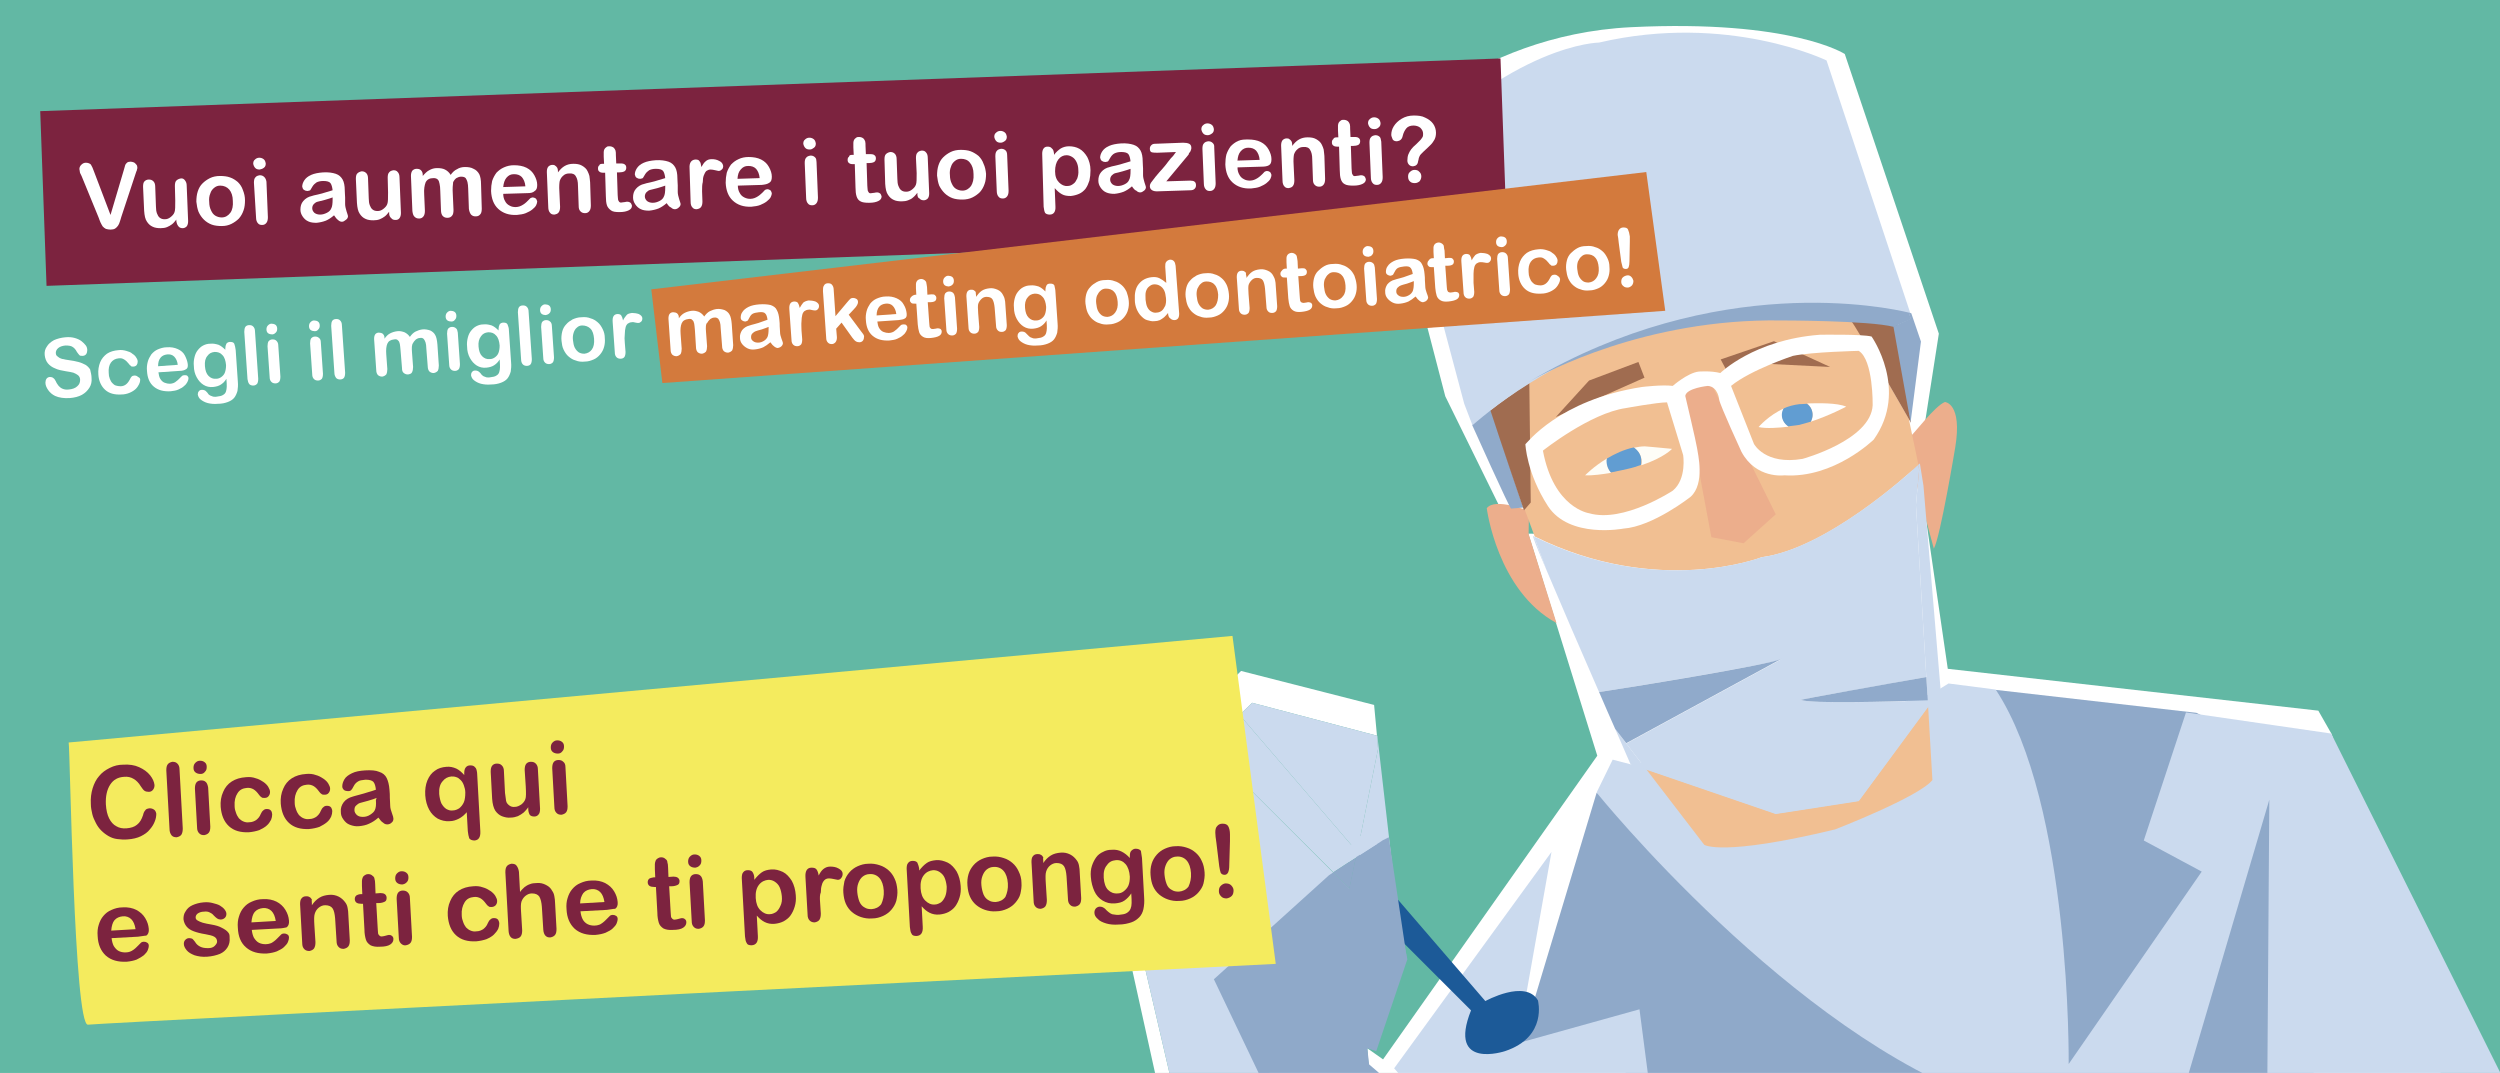 <?xml version="1.0" encoding="utf-8"?>
<!-- Generator: Adobe Illustrator 24.0.0, SVG Export Plug-In . SVG Version: 6.00 Build 0)  -->
<svg version="1.1" id="Livello_1" xmlns="http://www.w3.org/2000/svg" xmlns:xlink="http://www.w3.org/1999/xlink" x="0px" y="0px"
	 width="699px" height="300px" viewBox="0 0 699 300" style="enable-background:new 0 0 699 300;" xml:space="preserve">
<style type="text/css">
	.st0{fill:#62B8A4;}
	.st1{fill:#1C5A98;}
	.st2{fill:#FFFFFF;}
	.st3{fill:#8FA9C9;}
	.st4{fill:#CBDAEE;}
	.st5{fill:#ECAE8C;}
	.st6{fill:#F1BF92;}
	.st7{fill:#90AACA;}
	.st8{fill:#A06C50;}
	.st9{fill:#FEFDF7;}
	.st10{fill:#619DD2;}
	.st11{fill:#90AACB;}
	.st12{fill:#7C233F;}
	.st13{fill:#D37A3D;}
	.st14{fill:#F4EB5E;}
</style>
<rect x="-5.6" y="-18.1" class="st0" width="745.6" height="341.2"/>
<g>
	<polygon class="st1" points="333,184.1 324.6,195.9 331.7,202.9 341.1,193.5 	"/>
	<polygon class="st2" points="346.6,199.9 341.1,193.5 331.7,202.9 337.6,208.8 	"/>
	<polygon class="st2" points="358.7,308.9 391.5,309 370.2,283.3 377.1,249.7 344.5,275.5 	"/>
	<path class="st2" d="M419.6,142.3l-15.5-31.5l-18.5-71.1c0,0,25.6-29.9,70.5-32.1s59.7,7.5,59.7,7.5l26.3,78.2l-4.3,27.6
		c0,0-33.8,20.7-34.5,20.5c-0.7-0.2-54.7,6-55.4,6C447.2,147.3,419.6,142.3,419.6,142.3z"/>
	<polygon class="st2" points="427.3,149.2 446.6,211.3 386.7,296.2 382.3,293.1 382.8,299.8 397.1,309.9 685.2,308.5 651.9,205.2 
		648.2,198.7 544.6,187 536.3,130 442.2,149.5 	"/>
	<polygon class="st3" points="446.4,221.7 424.3,295.1 452.8,288.3 455.9,309 567.9,309.9 647.7,309.6 639.5,212.2 614.1,199.3 
		558.1,192.9 548,239.6 485.6,245.2 457.6,224.8 	"/>
	<path class="st4" d="M455.9,213.7l-5-1.3l-4.5,9.2c0,0,54.6,67.7,109.7,86.5h53.5l24.9-84.5l-0.6,85.1l69.7,0.3l-51.8-103.9
		l-40.6-5.9l-11.8,35.8l16.2,8.7l-37.2,53.8c0,0,0.8-72.5-20.4-104.7l-13.2-1.7l-4.5,2.8l-48.7,14.6L455.9,213.7z"/>
	<path class="st5" d="M534,122.2c1.3-1.1,7-8.7,9.8-9.8c0,0,4.9,0.3,2.9,12.6c0,0-4.2,25.3-6,28.4l-6.9-25.6L534,122.2z"/>
	<path class="st5" d="M427.5,142.9c0,0-9.5-3.9-11.8-0.8c0,0,2.9,23.1,19.5,32.1l-7.8-24.9L427.5,142.9z"/>
	<path class="st6" d="M492.6,155.8c17.9-2.3,40.3-22.6,43.8-25.8l-2.7-12.9l-20-34.9l-47.4-1.3c0,0-21.5,9.9-23.1,10.3
		c-1.7,0.4-20.5,13.6-20.5,13.6l3.4,37.1l3,8.1C463.7,167.1,492.6,155.8,492.6,155.8z"/>
	<path class="st7" d="M416.8,114.2c0,0-4.9,4.1-5.2,4.6c0,0,10.5,23.4,10.9,23.4s3.4-0.3,3.4-0.3L416.8,114.2z"/>
	<path class="st8" d="M426.1,142.7l1.9-2.2l-0.4-33.4c-4.5,2.8-8.2,5.5-10.9,7.6C419.5,123.3,426.1,142.7,426.1,142.7z"/>
	<g>
		<g>
			<path class="st4" d="M510.7,16.9c0,0-27.6-13.4-63.6-5c0,0-24.1,0.2-55.6,33.8l17.9,67.2l2.3,6c0,0,1.8-1.6,5-4.1
				c2.7-2.1,6.4-4.8,10.9-7.6c8.6-5.4,20.1-11.4,32.9-14.4l19.6-4.4l31-0.5l23.8,2L510.7,16.9z"/>
		</g>
	</g>
	<polygon class="st8" points="435,116.6 444.3,106.4 458.1,101.2 459.8,105.6 	"/>
	<polygon class="st8" points="481.1,100.5 482.6,103.3 493.6,101.7 511.7,102.6 496,95.4 	"/>
	<path class="st8" d="M517.6,89.8c0.7,0.3,16.7,28.4,16.7,28.4l-3.8-27.4c0,0-5.3-3.9-6.3-3.9s-5.3,0.3-5.3,0.3s-2.2,0.5-2.1,0.7
		S517.6,89.8,517.6,89.8z"/>
	<path class="st7" d="M534.4,87.6c0,0-0.2-0.1-0.7-0.2l0.5,1.7l-4.8,2.2l4.8,26.8l2.9-22.6L534.4,87.6z"/>
	<path class="st7" d="M533.7,87.4c-6.2-1.5-53.7-11.5-105.8,19.1c3.9-2.2,32.1-17.5,70.1-16.9c0,0,24.8,0,31.5,1.8l4.8-2.2
		L533.7,87.4z"/>
	<path class="st7" d="M427.9,106.5c-0.3,0.2-0.5,0.3-0.5,0.3C427.6,106.7,427.8,106.6,427.9,106.5z"/>
	<path class="st9" d="M449.3,128.2c-3.7,2.2-6.1,4.7-6.1,4.7c2.1,0.1,4.9-0.3,7.3-0.7c-0.8-0.8-1.2-1.9-1.2-3.1
		C449.2,128.8,449.3,128.5,449.3,128.2z"/>
	<path class="st9" d="M467.5,125.5c-2.8-0.3-7.6-0.7-7.6-0.7c-1.1,0-2.1,0.2-3.1,0.4c1.3,0.8,2.2,2.3,2.2,3.9c0,0.4,0,0.7-0.1,1
		C465.4,127.9,467.5,125.5,467.5,125.5z"/>
	<path class="st10" d="M456.8,125.1c-2.8,0.6-5.3,1.8-7.5,3.1c-0.1,0.3-0.1,0.6-0.1,0.8c0,1.2,0.5,2.3,1.2,3.1c2.6-0.5,4.7-1,4.7-1
		c1.4-0.3,2.6-0.7,3.7-1.1c0.1-0.3,0.1-0.7,0.1-1C459,127.4,458.1,126,456.8,125.1z"/>
	<path class="st2" d="M506.8,116c0,0.7-0.2,1.3-0.5,1.9c5.2-1.7,9.9-4.2,9.9-4.2c-2.5-1.1-7.9-1-10.9-0.9
		C506.2,113.6,506.8,114.7,506.8,116z"/>
	<path class="st2" d="M498.3,116c0-0.6,0.2-1.3,0.5-1.8c-4.3,1.9-7.1,5.2-7.1,5.2c2.1,0.5,5.8,0.2,8.4-0.1
		C499,118.5,498.3,117.3,498.3,116z"/>
	<path class="st10" d="M506.3,117.9c0.3-0.6,0.5-1.2,0.5-1.9c0-1.3-0.6-2.4-1.6-3.1c-1.3,0.1-2.1,0.1-2.1,0.1
		c-1.6,0.2-3.1,0.6-4.4,1.2c-0.3,0.5-0.5,1.2-0.5,1.8c0,1.3,0.7,2.5,1.8,3.2c1.8-0.2,3.1-0.4,3.1-0.4
		C504.2,118.5,505.3,118.2,506.3,117.9z"/>
	<polygon class="st5" points="470.1,110.8 475.1,132 478.5,150.2 487.5,151.9 496.5,143.8 478.4,107.2 475.2,106.1 470.1,108 	"/>
	<path class="st2" d="M523.3,94.1c-2.5-0.7-14.5-0.5-14.5-0.5c-18.4,1.4-27.8,10.7-27.8,10.7c-2.7-0.7-6.1-0.4-6.1-0.4
		c-3.1,0.4-7.2,4-7.2,4c-2.8-0.4-8.6,0.3-8.6,0.3c-23.3,3.6-32.3,15.9-32.6,16c0,0,0.3,8,6.3,17.3c6,9.2,21.1,6.3,21.1,6.3
		c8.3-0.6,18.8-8.9,18.8-8.9c4.1-3.7,2-12.1,1.8-13.6c-0.2-1.5-3.3-14.6-3.3-14.6c0.3-2.2,6.3-2.8,6.3-2.8c2.9,0.2,3.2,3.9,3.2,3.9
		c0.3,1.7,6.2,14.5,6.2,14.5c4.1,7.7,12,6.6,12,6.6c13.9,0.9,25-10,25-10C533.8,109,523.3,94.1,523.3,94.1z M467.7,137.2
		c0,0-13.8,9.1-23.4,6.3c0,0-9.9-1.4-12.9-17.5c0,0,13.2-10.5,23.2-11.9c0,0,8.7-1.6,11.5-1.6l4.5,14.7
		C470.6,127.1,471.7,133.9,467.7,137.2z M523.6,113.3c-0.5,9.8-19.6,15-19.6,15c-10.5,1.8-13.6-4.2-13.6-4.2l-6.4-16.2
		c5.5-4.5,17.3-8.4,17.3-8.4c5.3-1.1,18.4-1.4,18.4-1.4C523.8,100.6,523.6,113.3,523.6,113.3z"/>
	<path class="st6" d="M519.7,223.9l-23.2,3.6l-36.2-12.4l16.2,21.1c0,0,4.7,3.4,36.6-4.3c0,0,23.5-9.1,27.2-13.8l-1.2-20.6
		L519.7,223.9z"/>
	<path class="st4" d="M455.9,213.7l4.4,1.5l-8.7-11.4C454.2,209.8,455.9,213.7,455.9,213.7z"/>
	<path class="st4" d="M428.7,149.9c-0.3-0.1,1.2,3.7,3.7,9.5l-3.5-9.4C428.9,150,428.8,149.9,428.7,149.9z"/>
	<path class="st4" d="M535.7,141.2l3.4,56.4l0.1-0.1l3.4-4.6l-4.8-57.1l-1-6.2c0,0-0.2,0.1-0.5,0.4l0.3,1.3L535.7,141.2z"/>
	<path class="st4" d="M503.5,195.7c-0.3-0.1,24.1-4.4,35.1-6.4l-2.9-48.1l0.9-9.9l-0.3-1.3c-3.4,3.2-25.9,23.4-43.8,25.8
		c0,0-28.9,11.3-63.6-5.8l3.5,9.4c3.8,9,9.7,22.7,14.7,34.1c7.4-1.1,48.4-7.8,51-9.2l-43.4,23.6l5.6,7.3l36.2,12.4l23.2-3.6
		l19.4-26.3l-0.1-1.8C527.9,196.2,506.4,196.8,503.5,195.7z"/>
	<path class="st11" d="M447.1,193.5c1.6,3.8,3.2,7.3,4.5,10.3l3.1,4l43.4-23.6C495.4,185.8,454.5,192.4,447.1,193.5z"/>
	<path class="st11" d="M503.5,195.7c2.9,1.1,24.5,0.5,35.5,0.1l-0.4-6.5C527.6,191.2,503.2,195.6,503.5,195.7z"/>
	<polygon class="st4" points="389.8,298.7 433.8,238.2 424.3,291.7 458.4,282.2 461.5,306 560,309.3 399.1,309.3 	"/>
	<polygon class="st2" points="350.1,196.5 385,205.7 384.2,197.1 347,187.6 341.1,193.5 346.6,199.9 	"/>
	<polygon class="st2" points="311.7,234.3 337.6,208.8 331.7,202.9 307,227.9 324.9,308.8 354.6,308.9 328.8,307.9 	"/>
	<polygon class="st4" points="358.7,309 358.7,308.9 354.6,308.9 	"/>
	<polygon class="st4" points="379.5,238.2 384.4,243.9 387,241.9 389.8,246.6 385.1,205.7 385,205.7 385.3,209.4 	"/>
	<polygon class="st4" points="377.1,249.7 377.9,249.1 377.3,248.5 	"/>
	<polygon class="st4" points="337.6,208.8 311.7,234.3 328.8,307.9 354.6,308.9 358.7,308.9 344.5,275.5 377.1,249.7 377.3,248.5 	
		"/>
	<polygon class="st4" points="346.6,199.9 379.5,238.2 385.3,209.4 385,205.7 350.1,196.5 	"/>
	<path class="st1" d="M430,279.7c-3.5-6-14.7,0.2-14.7,0.2l-25.5-29.6l2.7,13.4l18.8,18.8c-6.7,16.8,9.5,11.4,9.5,11.4
		C432.8,289.9,430,279.7,430,279.7z"/>
	<polygon class="st3" points="379.5,238.2 377.3,248.5 377.9,249.1 384.4,243.9 	"/>
	<g>
		<g>
			<polygon class="st3" points="382.8,297.6 382.3,293.1 384.8,293.9 393.5,268.2 392.5,263.7 389.8,250.2 386.7,234.9 379.1,239.8 
				377.3,248.5 372.8,243.9 371.6,244.7 339.4,273.8 356.2,309 397.1,309.9 			"/>
		</g>
	</g>
	<polygon class="st4" points="379.5,238.2 346.6,199.9 337.6,208.8 372.8,243.9 379.1,239.8 	"/>
	<polygon class="st3" points="379.1,239.8 372.8,243.9 377.3,248.5 	"/>
	<polygon class="st4" points="377.2,240.9 385.1,235.9 380.7,233.4 376.2,237.8 	"/>
	<path class="st3" d="M386.7,234.9l1.6-0.8l5.1,34.1c0,0-9.7-21.6-9.5-22.2C384.1,245.4,386.7,234.9,386.7,234.9z"/>
</g>
<rect x="12" y="23.7" transform="matrix(0.999 -3.605332e-02 3.605332e-02 0.999 -1.594 7.833)" class="st12" width="408.7" height="48.9"/>
<g>
	<path class="st2" d="M26.3,48l4.6,12.1l3.7-12.5c0.2-0.7,0.3-1.1,0.4-1.4c0.1-0.3,0.3-0.5,0.5-0.7c0.2-0.2,0.6-0.3,1-0.3
		c0.3,0,0.6,0.1,0.9,0.2c0.3,0.1,0.5,0.4,0.7,0.6s0.3,0.5,0.3,0.8c0,0.2,0,0.4-0.1,0.6c0,0.2-0.1,0.4-0.2,0.6
		c-0.1,0.2-0.1,0.4-0.2,0.6l-4,12.1c-0.1,0.5-0.3,0.9-0.4,1.3c-0.1,0.4-0.3,0.8-0.5,1.1c-0.2,0.3-0.5,0.6-0.8,0.8
		c-0.3,0.2-0.8,0.3-1.3,0.3c-0.5,0-0.9-0.1-1.3-0.2c-0.4-0.2-0.6-0.4-0.9-0.7c-0.2-0.3-0.4-0.7-0.6-1.1c-0.2-0.4-0.3-0.8-0.5-1.3
		l-4.8-11.7c-0.1-0.2-0.2-0.4-0.3-0.6c-0.1-0.2-0.2-0.4-0.2-0.7s-0.1-0.4-0.1-0.6c0-0.4,0.1-0.8,0.5-1.2s0.8-0.6,1.3-0.6
		c0.6,0,1.1,0.2,1.4,0.5C25.7,46.5,26,47.1,26.3,48z"/>
	<path class="st2" d="M49.3,61.8l0-0.4c-0.4,0.5-0.8,1-1.2,1.3s-0.9,0.6-1.4,0.8c-0.5,0.2-1.1,0.3-1.8,0.3c-0.8,0-1.6-0.1-2.2-0.4
		c-0.7-0.3-1.2-0.8-1.6-1.4c-0.5-0.7-0.7-1.7-0.8-3.1L40,52.2c0-0.7,0.1-1.2,0.4-1.5s0.7-0.5,1.2-0.5c0.5,0,0.9,0.1,1.3,0.5
		c0.3,0.3,0.5,0.8,0.5,1.5l0.2,5.5c0,0.8,0.1,1.5,0.3,2c0.2,0.5,0.4,0.9,0.8,1.2c0.4,0.3,0.8,0.4,1.4,0.4c0.6,0,1.1-0.2,1.6-0.6
		c0.5-0.4,0.9-0.8,1.1-1.4c0.2-0.5,0.2-1.6,0.2-3.2l-0.1-4.1c0-0.7,0.1-1.2,0.4-1.5s0.7-0.5,1.2-0.6s0.9,0.1,1.2,0.5
		s0.5,0.8,0.5,1.5l0.4,9.9c0,0.6-0.1,1.1-0.4,1.5c-0.3,0.3-0.7,0.5-1.1,0.5s-0.9-0.1-1.2-0.5C49.5,62.8,49.4,62.4,49.3,61.8z"/>
	<path class="st2" d="M68.5,56c0,1-0.1,2-0.4,2.8c-0.3,0.9-0.7,1.6-1.3,2.3c-0.6,0.6-1.3,1.1-2.1,1.5C63.9,63,63,63.2,62,63.2
		c-1,0-2-0.1-2.8-0.4c-0.8-0.3-1.6-0.8-2.2-1.4c-0.6-0.6-1.1-1.3-1.5-2.2c-0.3-0.8-0.5-1.8-0.6-2.8c0-1,0.1-2,0.4-2.9
		c0.3-0.9,0.7-1.6,1.3-2.2c0.6-0.6,1.3-1.1,2.1-1.5c0.8-0.4,1.8-0.6,2.8-0.6c1,0,2,0.1,2.8,0.4c0.9,0.3,1.6,0.8,2.2,1.3
		c0.6,0.6,1.1,1.3,1.4,2.2C68.3,54.1,68.5,55,68.5,56z M65.1,56.2c0-1.4-0.4-2.5-1-3.2s-1.5-1.1-2.5-1.1c-0.7,0-1.2,0.2-1.7,0.6
		c-0.5,0.4-0.9,0.9-1.1,1.6c-0.3,0.7-0.4,1.5-0.3,2.4c0,0.9,0.2,1.7,0.5,2.3c0.3,0.7,0.7,1.2,1.2,1.5s1.1,0.5,1.8,0.5
		c1,0,1.8-0.5,2.4-1.3S65.2,57.5,65.1,56.2z"/>
	<path class="st2" d="M72.6,47.4c-0.5,0-0.9-0.1-1.2-0.4c-0.3-0.3-0.5-0.7-0.6-1.2c0-0.5,0.1-0.9,0.5-1.2c0.3-0.3,0.7-0.5,1.2-0.5
		c0.4,0,0.8,0.1,1.2,0.4c0.4,0.3,0.5,0.7,0.6,1.2c0,0.5-0.1,0.9-0.5,1.2S73.1,47.3,72.6,47.4z M74.5,50.8l0.4,9.9
		c0,0.7-0.1,1.2-0.4,1.6c-0.3,0.4-0.7,0.6-1.2,0.6s-0.9-0.1-1.2-0.5c-0.3-0.3-0.5-0.9-0.5-1.5L71,51.1c0-0.7,0.1-1.2,0.4-1.5
		c0.3-0.4,0.7-0.5,1.2-0.6c0.5,0,0.9,0.1,1.3,0.5C74.2,49.8,74.4,50.2,74.5,50.8z"/>
	<path class="st2" d="M93.4,60.2c-0.8,0.7-1.6,1.2-2.3,1.5c-0.8,0.3-1.6,0.5-2.6,0.6c-0.9,0-1.7-0.1-2.3-0.4
		c-0.7-0.3-1.2-0.8-1.6-1.4c-0.4-0.6-0.6-1.2-0.6-1.9c0-0.9,0.2-1.7,0.8-2.4c0.6-0.7,1.4-1.2,2.4-1.4c0.2-0.1,0.7-0.2,1.6-0.4
		c0.9-0.2,1.6-0.4,2.2-0.6s1.3-0.4,2-0.6c-0.1-0.9-0.3-1.6-0.6-2s-1-0.6-2-0.6c-0.9,0-1.5,0.2-1.9,0.4c-0.4,0.3-0.8,0.6-1.1,1.1
		c-0.3,0.5-0.5,0.8-0.6,1c-0.1,0.2-0.4,0.2-0.8,0.3c-0.4,0-0.7-0.1-1-0.3s-0.4-0.5-0.5-0.9c0-0.6,0.2-1.2,0.6-1.8
		c0.4-0.6,1-1.1,1.9-1.5c0.9-0.4,2-0.6,3.3-0.7c1.5-0.1,2.7,0.1,3.6,0.4s1.5,0.9,1.9,1.6s0.6,1.8,0.6,3c0,0.8,0.1,1.5,0.1,2
		c0,0.6,0,1.2,0,1.9c0,0.6,0.2,1.3,0.4,2c0.2,0.7,0.4,1.1,0.4,1.3c0,0.3-0.1,0.7-0.5,1C96.3,61.8,96,62,95.6,62
		c-0.3,0-0.7-0.1-1.1-0.5C94.1,61.2,93.8,60.8,93.4,60.2z M93,55.2c-0.5,0.2-1.2,0.4-2.2,0.7c-0.9,0.2-1.6,0.4-2,0.5s-0.7,0.3-1,0.6
		c-0.3,0.3-0.5,0.7-0.5,1.2c0,0.5,0.2,0.9,0.6,1.3c0.4,0.3,0.9,0.5,1.6,0.5c0.7,0,1.3-0.2,1.9-0.5s1-0.7,1.2-1.2
		c0.3-0.5,0.4-1.4,0.4-2.6L93,55.2z"/>
	<path class="st2" d="M108.8,59.6l0-0.4c-0.4,0.5-0.8,1-1.2,1.3s-0.9,0.6-1.4,0.8c-0.5,0.2-1.1,0.3-1.8,0.3c-0.8,0-1.6-0.1-2.2-0.4
		c-0.7-0.3-1.2-0.8-1.6-1.4c-0.5-0.7-0.7-1.7-0.8-3.1L99.5,50c0-0.7,0.1-1.2,0.4-1.5s0.7-0.5,1.2-0.6c0.5,0,0.9,0.1,1.3,0.5
		c0.3,0.3,0.5,0.8,0.5,1.5l0.2,5.5c0,0.8,0.1,1.5,0.3,2c0.2,0.5,0.4,0.9,0.8,1.2c0.4,0.3,0.8,0.4,1.4,0.4c0.6,0,1.1-0.2,1.6-0.6
		c0.5-0.4,0.9-0.8,1.1-1.4c0.2-0.5,0.2-1.6,0.2-3.2l-0.1-4.1c0-0.7,0.1-1.2,0.4-1.5c0.3-0.4,0.7-0.5,1.2-0.6c0.5,0,0.9,0.1,1.2,0.5
		c0.3,0.3,0.5,0.8,0.5,1.5l0.4,9.9c0,0.6-0.1,1.1-0.4,1.5s-0.7,0.5-1.1,0.5c-0.5,0-0.9-0.1-1.2-0.5C109,60.7,108.8,60.2,108.8,59.6z
		"/>
	<path class="st2" d="M126.6,54.2l0.2,4.5c0,0.7-0.1,1.3-0.4,1.6c-0.3,0.4-0.7,0.6-1.3,0.6c-0.5,0-0.9-0.1-1.3-0.5
		c-0.3-0.3-0.5-0.9-0.5-1.6l-0.2-5.4c0-0.9-0.1-1.5-0.2-2c-0.1-0.5-0.2-0.9-0.5-1.2s-0.7-0.4-1.2-0.4c-1.1,0-1.8,0.4-2.2,1.2
		c-0.3,0.8-0.5,1.9-0.4,3.3l0.2,4.6c0,0.7-0.1,1.2-0.4,1.6c-0.3,0.4-0.7,0.6-1.2,0.6c-0.5,0-0.9-0.1-1.3-0.5s-0.5-0.9-0.6-1.6
		l-0.4-9.8c0-0.6,0.1-1.1,0.4-1.5c0.3-0.3,0.7-0.5,1.2-0.5c0.5,0,0.9,0.1,1.2,0.4c0.3,0.3,0.5,0.7,0.5,1.3l0,0.3
		c0.6-0.7,1.2-1.3,1.8-1.6c0.7-0.4,1.4-0.6,2.2-0.6c0.9,0,1.6,0.1,2.2,0.4c0.6,0.3,1.2,0.8,1.6,1.5c0.5-0.7,1.1-1.3,1.8-1.6
		c0.6-0.4,1.4-0.6,2.2-0.6c0.9,0,1.7,0.1,2.4,0.5c0.7,0.3,1.2,0.8,1.6,1.5c0.3,0.6,0.5,1.6,0.5,2.9l0.2,6.7c0,0.7-0.1,1.3-0.4,1.6
		c-0.3,0.4-0.7,0.6-1.3,0.6c-0.5,0-0.9-0.1-1.3-0.5c-0.3-0.4-0.5-0.9-0.6-1.6l-0.2-5.7c0-0.7-0.1-1.3-0.2-1.8
		c-0.1-0.4-0.3-0.8-0.5-1.1c-0.3-0.3-0.7-0.4-1.3-0.4c-0.5,0-0.9,0.2-1.3,0.4c-0.4,0.3-0.7,0.7-0.9,1.1
		C126.6,51.7,126.5,52.7,126.6,54.2z"/>
	<path class="st2" d="M147.4,54l-6.7,0.2c0,0.8,0.2,1.5,0.5,2c0.3,0.6,0.7,1,1.3,1.3c0.5,0.3,1.1,0.4,1.7,0.4c0.4,0,0.8-0.1,1.1-0.2
		c0.3-0.1,0.7-0.3,1-0.5c0.3-0.2,0.6-0.4,0.9-0.7s0.6-0.6,1-1c0.2-0.2,0.4-0.2,0.7-0.3c0.3,0,0.6,0.1,0.9,0.3
		c0.2,0.2,0.3,0.5,0.4,0.8c0,0.3-0.1,0.7-0.3,1.1c-0.2,0.4-0.6,0.8-1.1,1.2c-0.5,0.4-1.1,0.7-1.8,1s-1.6,0.4-2.5,0.5
		c-2.2,0.1-3.9-0.5-5.2-1.7c-1.3-1.2-1.9-2.9-2-5c0-1,0.1-1.9,0.3-2.8c0.3-0.9,0.7-1.6,1.2-2.3c0.6-0.6,1.2-1.1,2.1-1.5
		s1.8-0.6,2.8-0.6c1.3,0,2.5,0.2,3.5,0.7s1.7,1.2,2.2,2.1c0.5,0.9,0.8,1.8,0.8,2.7c0,0.9-0.2,1.4-0.7,1.7
		C149,53.9,148.3,54,147.4,54z M140.7,52.3l6.2-0.2c-0.1-1.2-0.5-2-1-2.6c-0.6-0.6-1.3-0.8-2.2-0.8c-0.9,0-1.5,0.3-2.1,1
		C141.1,50.3,140.8,51.2,140.7,52.3z"/>
	<path class="st2" d="M156,47.8l0,0.4c0.6-0.8,1.2-1.4,1.9-1.8c0.7-0.4,1.5-0.6,2.4-0.6c0.9,0,1.7,0.1,2.4,0.5
		c0.7,0.4,1.3,0.9,1.6,1.6c0.2,0.4,0.4,0.9,0.5,1.3c0.1,0.5,0.1,1.1,0.2,1.8l0.2,6.4c0,0.7-0.1,1.2-0.4,1.6s-0.7,0.6-1.2,0.6
		c-0.5,0-0.9-0.1-1.3-0.5s-0.5-0.9-0.5-1.5l-0.2-5.7c0-1.1-0.2-2-0.6-2.6c-0.3-0.6-1-0.9-1.9-0.8c-0.6,0-1.2,0.2-1.6,0.6
		c-0.5,0.4-0.8,0.9-1,1.5c-0.1,0.5-0.2,1.5-0.1,2.9l0.2,4.3c0,0.7-0.1,1.2-0.4,1.6s-0.7,0.5-1.2,0.6c-0.5,0-0.9-0.1-1.2-0.5
		c-0.3-0.3-0.5-0.9-0.5-1.5l-0.4-9.9c0-0.7,0.1-1.1,0.4-1.5c0.3-0.3,0.7-0.5,1.1-0.5c0.3,0,0.6,0,0.8,0.2c0.2,0.1,0.4,0.3,0.6,0.6
		C155.9,47.1,156,47.4,156,47.8z"/>
	<path class="st2" d="M168.5,45.8l0.4,0l-0.1-2c0-0.5,0-1,0-1.3c0-0.3,0.1-0.6,0.2-0.8c0.1-0.2,0.3-0.4,0.6-0.6
		c0.2-0.2,0.5-0.2,0.8-0.2c0.4,0,0.8,0.1,1.2,0.4c0.2,0.2,0.4,0.5,0.5,0.8c0.1,0.3,0.1,0.8,0.1,1.3l0.1,2.3l1.3,0
		c0.5,0,0.9,0.1,1.1,0.3c0.3,0.2,0.4,0.5,0.4,0.9c0,0.5-0.2,0.8-0.5,1c-0.4,0.2-0.9,0.3-1.5,0.3l-0.6,0l0.2,6.3
		c0,0.5,0.1,0.9,0.1,1.2c0,0.3,0.2,0.5,0.3,0.7c0.2,0.2,0.4,0.3,0.8,0.2c0.2,0,0.5-0.1,0.8-0.1c0.3-0.1,0.6-0.1,0.8-0.1
		c0.3,0,0.5,0.1,0.8,0.3c0.2,0.2,0.3,0.5,0.4,0.8c0,0.6-0.3,1-0.9,1.3c-0.6,0.3-1.4,0.5-2.6,0.5c-1.1,0-1.9-0.1-2.4-0.5
		s-0.9-0.8-1.1-1.4s-0.3-1.5-0.3-2.5l-0.2-6.6l-0.5,0c-0.5,0-0.9-0.1-1.1-0.3c-0.3-0.2-0.4-0.5-0.4-0.9s0.1-0.7,0.4-0.9
		C167.6,45.9,168,45.8,168.5,45.8z"/>
	<path class="st2" d="M186.4,56.8c-0.8,0.7-1.6,1.2-2.3,1.5c-0.8,0.3-1.6,0.5-2.6,0.6c-0.9,0-1.7-0.1-2.3-0.4
		c-0.7-0.3-1.2-0.8-1.6-1.4c-0.4-0.6-0.6-1.2-0.6-1.9c0-0.9,0.2-1.7,0.8-2.4s1.4-1.2,2.4-1.4c0.2-0.1,0.7-0.2,1.6-0.4
		c0.9-0.2,1.6-0.4,2.2-0.6c0.6-0.2,1.3-0.4,2-0.6c-0.1-0.9-0.3-1.6-0.6-2s-1-0.6-2-0.6c-0.9,0-1.5,0.2-1.9,0.4
		c-0.4,0.3-0.8,0.6-1.1,1.1c-0.3,0.5-0.5,0.8-0.6,1c-0.1,0.2-0.4,0.2-0.8,0.3c-0.4,0-0.7-0.1-1-0.3c-0.3-0.2-0.4-0.5-0.5-0.9
		c0-0.6,0.2-1.2,0.6-1.8c0.4-0.6,1-1.1,1.9-1.5c0.9-0.4,2-0.6,3.3-0.7c1.5-0.1,2.7,0.1,3.6,0.4s1.5,0.9,1.9,1.6s0.6,1.8,0.6,3
		c0,0.8,0.1,1.5,0.1,2c0,0.6,0,1.2,0,1.9c0,0.6,0.2,1.3,0.4,2c0.2,0.7,0.4,1.1,0.4,1.3c0,0.3-0.1,0.7-0.5,1
		c-0.3,0.3-0.7,0.5-1.1,0.5c-0.3,0-0.7-0.1-1.1-0.5C187.2,57.9,186.8,57.4,186.4,56.8z M186,51.9c-0.5,0.2-1.2,0.4-2.2,0.7
		c-0.9,0.2-1.6,0.4-2,0.5s-0.7,0.3-1,0.6c-0.3,0.3-0.5,0.7-0.5,1.2c0,0.5,0.2,0.9,0.6,1.3c0.4,0.3,0.9,0.5,1.6,0.5
		c0.7,0,1.3-0.2,1.9-0.5c0.6-0.3,1-0.7,1.2-1.2c0.3-0.5,0.4-1.4,0.4-2.6L186,51.9z"/>
	<path class="st2" d="M196.3,53.5l0.1,2.8c0,0.7-0.1,1.2-0.4,1.6c-0.3,0.4-0.7,0.5-1.2,0.6c-0.5,0-0.9-0.1-1.2-0.5
		c-0.3-0.3-0.5-0.8-0.5-1.5l-0.3-9.5c-0.1-1.5,0.5-2.3,1.6-2.4c0.6,0,1,0.1,1.2,0.5c0.3,0.3,0.4,0.9,0.5,1.6
		c0.4-0.7,0.8-1.3,1.2-1.6c0.4-0.4,1-0.6,1.7-0.6c0.7,0,1.4,0.1,2.1,0.5c0.7,0.3,1,0.8,1.1,1.4c0,0.4-0.1,0.8-0.4,1
		c-0.3,0.3-0.6,0.4-0.9,0.4c-0.1,0-0.4-0.1-0.9-0.2c-0.5-0.1-0.9-0.2-1.3-0.2c-0.5,0-0.9,0.2-1.2,0.4c-0.3,0.3-0.5,0.7-0.7,1.2
		c-0.2,0.5-0.3,1.1-0.3,1.9C196.3,51.6,196.3,52.4,196.3,53.5z"/>
	<path class="st2" d="M213,51.7l-6.7,0.2c0,0.8,0.2,1.5,0.5,2c0.3,0.6,0.7,1,1.3,1.3s1.1,0.4,1.7,0.4c0.4,0,0.8-0.1,1.1-0.2
		c0.3-0.1,0.7-0.3,1-0.5c0.3-0.2,0.6-0.4,0.9-0.7c0.3-0.2,0.6-0.6,1-1c0.2-0.2,0.4-0.2,0.7-0.3c0.3,0,0.6,0.1,0.9,0.3
		c0.2,0.2,0.3,0.5,0.4,0.8c0,0.3-0.1,0.7-0.3,1.1s-0.6,0.8-1.1,1.2s-1.1,0.7-1.8,1s-1.6,0.4-2.5,0.5c-2.2,0.1-3.9-0.5-5.2-1.7
		c-1.3-1.2-1.9-2.9-2-5c0-1,0.1-1.9,0.3-2.8c0.3-0.9,0.7-1.6,1.2-2.3c0.6-0.6,1.2-1.1,2.1-1.5c0.8-0.4,1.8-0.6,2.8-0.6
		c1.3,0,2.5,0.2,3.5,0.7c1,0.5,1.7,1.2,2.2,2.1c0.5,0.9,0.8,1.8,0.8,2.7c0,0.9-0.2,1.4-0.7,1.7C214.5,51.5,213.9,51.6,213,51.7z
		 M206.2,50l6.2-0.2c-0.1-1.2-0.5-2-1-2.6c-0.6-0.6-1.3-0.8-2.2-0.8c-0.9,0-1.5,0.3-2.1,1S206.3,48.8,206.2,50z"/>
	<path class="st2" d="M226.4,41.8c-0.5,0-0.9-0.1-1.2-0.4c-0.3-0.3-0.5-0.7-0.6-1.2c0-0.5,0.1-0.9,0.5-1.2c0.3-0.3,0.7-0.5,1.2-0.5
		c0.4,0,0.8,0.1,1.2,0.4c0.4,0.3,0.5,0.7,0.6,1.2c0,0.5-0.1,0.9-0.5,1.2S226.9,41.8,226.4,41.8z M228.3,45.3l0.4,9.9
		c0,0.7-0.1,1.2-0.4,1.6c-0.3,0.4-0.7,0.6-1.2,0.6c-0.5,0-0.9-0.1-1.2-0.5c-0.3-0.3-0.5-0.9-0.5-1.5l-0.4-9.8c0-0.7,0.1-1.2,0.4-1.5
		c0.3-0.4,0.7-0.5,1.2-0.6c0.5,0,0.9,0.1,1.3,0.5S228.2,44.7,228.3,45.3z"/>
	<path class="st2" d="M238.3,43.3l0.4,0l-0.1-2.1c0-0.5,0-1,0-1.3c0-0.3,0.1-0.6,0.2-0.8c0.1-0.2,0.3-0.4,0.6-0.6
		c0.2-0.2,0.5-0.2,0.8-0.2c0.4,0,0.8,0.1,1.2,0.4c0.2,0.2,0.4,0.5,0.5,0.8s0.1,0.8,0.1,1.3l0.1,2.3l1.3,0c0.5,0,0.9,0.1,1.1,0.3
		c0.3,0.2,0.4,0.5,0.4,0.9c0,0.5-0.2,0.8-0.5,1c-0.4,0.2-0.9,0.3-1.5,0.3l-0.6,0l0.2,6.3c0,0.5,0.1,0.9,0.1,1.2
		c0,0.3,0.2,0.5,0.3,0.7s0.4,0.3,0.8,0.2c0.2,0,0.5-0.1,0.8-0.1c0.3-0.1,0.6-0.1,0.8-0.1c0.3,0,0.5,0.1,0.8,0.3
		c0.2,0.2,0.3,0.5,0.4,0.8c0,0.6-0.3,1-0.9,1.3c-0.6,0.3-1.4,0.5-2.6,0.5c-1.1,0-1.9-0.1-2.4-0.4c-0.6-0.3-0.9-0.8-1.1-1.4
		c-0.2-0.6-0.3-1.5-0.3-2.5l-0.2-6.5l-0.5,0c-0.5,0-0.9-0.1-1.1-0.3c-0.3-0.2-0.4-0.5-0.4-0.9c0-0.4,0.1-0.7,0.4-0.9
		C237.4,43.4,237.8,43.3,238.3,43.3z"/>
	<path class="st2" d="M256.5,54.3l0-0.4c-0.4,0.5-0.8,1-1.2,1.3c-0.4,0.4-0.9,0.6-1.4,0.8c-0.5,0.2-1.1,0.3-1.8,0.3
		c-0.8,0-1.6-0.1-2.2-0.4c-0.7-0.3-1.2-0.8-1.6-1.4c-0.5-0.7-0.7-1.7-0.8-3.1l-0.2-6.8c0-0.7,0.1-1.2,0.4-1.5
		c0.3-0.3,0.7-0.5,1.2-0.6c0.5,0,0.9,0.1,1.3,0.5c0.3,0.3,0.5,0.8,0.5,1.5l0.2,5.5c0,0.8,0.1,1.5,0.3,2c0.2,0.5,0.4,0.9,0.8,1.2
		c0.4,0.3,0.8,0.4,1.4,0.4c0.6,0,1.1-0.2,1.6-0.6c0.5-0.4,0.9-0.8,1.1-1.4c0.2-0.5,0.2-1.6,0.2-3.2l-0.2-4.2c0-0.7,0.1-1.2,0.4-1.5
		c0.3-0.4,0.7-0.5,1.2-0.6c0.5,0,0.9,0.1,1.2,0.5c0.3,0.3,0.5,0.8,0.5,1.5l0.4,9.9c0,0.7-0.1,1.1-0.4,1.5c-0.3,0.3-0.7,0.5-1.1,0.5
		s-0.9-0.1-1.2-0.5C256.7,55.4,256.5,54.9,256.5,54.3z"/>
	<path class="st2" d="M275.7,48.6c0,1-0.1,2-0.4,2.8c-0.3,0.9-0.7,1.6-1.3,2.3c-0.6,0.6-1.3,1.1-2.1,1.5c-0.8,0.4-1.8,0.6-2.8,0.6
		c-1,0-2-0.1-2.8-0.4s-1.6-0.8-2.2-1.4c-0.6-0.6-1.1-1.3-1.5-2.1c-0.3-0.8-0.5-1.8-0.6-2.8c0-1,0.1-2,0.4-2.9
		c0.3-0.9,0.7-1.6,1.3-2.2c0.6-0.6,1.3-1.1,2.1-1.5c0.8-0.4,1.8-0.6,2.8-0.6c1,0,2,0.1,2.8,0.4s1.6,0.8,2.2,1.3
		c0.6,0.6,1.1,1.3,1.4,2.2C275.4,46.6,275.6,47.6,275.7,48.6z M272.2,48.7c0-1.4-0.4-2.5-1-3.2c-0.6-0.8-1.5-1.1-2.5-1.1
		c-0.7,0-1.2,0.2-1.7,0.6c-0.5,0.4-0.9,0.9-1.1,1.6c-0.3,0.7-0.4,1.5-0.3,2.4c0,0.9,0.2,1.7,0.5,2.3c0.3,0.7,0.7,1.2,1.2,1.5
		c0.5,0.3,1.1,0.5,1.8,0.5c1,0,1.8-0.5,2.4-1.3C272,51.2,272.3,50.1,272.2,48.7z"/>
	<path class="st2" d="M279.8,39.9c-0.5,0-0.9-0.1-1.2-0.4c-0.3-0.3-0.5-0.7-0.6-1.2c0-0.5,0.1-0.9,0.5-1.2c0.3-0.3,0.7-0.5,1.2-0.5
		c0.4,0,0.8,0.1,1.2,0.4c0.4,0.3,0.5,0.7,0.6,1.2c0,0.5-0.1,0.9-0.5,1.2C280.6,39.7,280.2,39.9,279.8,39.9z M281.6,43.4l0.4,9.9
		c0,0.7-0.1,1.2-0.4,1.6c-0.3,0.4-0.7,0.6-1.2,0.6c-0.5,0-0.9-0.1-1.2-0.5c-0.3-0.3-0.5-0.9-0.5-1.5l-0.4-9.8c0-0.7,0.1-1.2,0.4-1.5
		c0.3-0.4,0.7-0.5,1.2-0.6c0.5,0,0.9,0.1,1.3,0.5C281.4,42.3,281.6,42.7,281.6,43.4z"/>
	<path class="st2" d="M294.7,42.9l0,0.4c0.6-0.8,1.3-1.4,1.9-1.8c0.7-0.4,1.5-0.6,2.3-0.6c1,0,2,0.2,2.9,0.7
		c0.9,0.5,1.6,1.3,2.2,2.3c0.5,1,0.9,2.2,0.9,3.7c0,1.1-0.1,2-0.3,2.9c-0.3,0.9-0.6,1.6-1.1,2.3c-0.5,0.6-1.1,1.1-1.8,1.4
		c-0.7,0.3-1.4,0.5-2.3,0.6c-1,0-1.8-0.1-2.5-0.5c-0.7-0.4-1.3-0.9-2-1.7l0.2,5.1c0.1,1.5-0.5,2.3-1.6,2.3c-0.6,0-1.1-0.2-1.3-0.5
		c-0.2-0.4-0.3-0.9-0.4-1.7L291.4,43c0-0.6,0.1-1.1,0.4-1.5s0.7-0.5,1.1-0.5c0.5,0,0.9,0.1,1.2,0.5
		C294.5,41.8,294.6,42.2,294.7,42.9z M301.5,47.6c0-0.9-0.2-1.7-0.5-2.3c-0.3-0.6-0.7-1.1-1.2-1.4s-1-0.5-1.6-0.5
		c-0.9,0-1.7,0.4-2.3,1.2c-0.6,0.8-0.9,1.9-0.9,3.3c0,1.4,0.4,2.4,1.1,3.1c0.7,0.7,1.5,1.1,2.4,1c0.6,0,1.1-0.2,1.6-0.6
		c0.5-0.3,0.8-0.9,1.1-1.5C301.4,49.3,301.6,48.5,301.5,47.6z"/>
	<path class="st2" d="M316.5,52.1c-0.8,0.7-1.6,1.2-2.3,1.5c-0.8,0.3-1.6,0.5-2.6,0.6c-0.9,0-1.6-0.1-2.3-0.4
		c-0.7-0.3-1.2-0.8-1.6-1.4c-0.4-0.6-0.6-1.2-0.6-1.9c0-0.9,0.2-1.7,0.8-2.4c0.6-0.7,1.4-1.2,2.4-1.4c0.2-0.1,0.7-0.2,1.6-0.4
		c0.9-0.2,1.6-0.4,2.2-0.6c0.6-0.2,1.3-0.4,2-0.6c-0.1-0.9-0.3-1.6-0.6-2s-1-0.6-2-0.6c-0.9,0-1.5,0.2-1.9,0.4s-0.8,0.6-1.1,1.1
		c-0.3,0.5-0.5,0.8-0.6,1c-0.1,0.2-0.4,0.2-0.8,0.3c-0.4,0-0.7-0.1-1-0.3c-0.3-0.2-0.4-0.5-0.5-0.9c0-0.6,0.2-1.2,0.6-1.8
		c0.4-0.6,1-1.1,1.9-1.5c0.9-0.4,2-0.6,3.3-0.7c1.5-0.1,2.7,0.1,3.6,0.4c0.9,0.3,1.5,0.9,1.9,1.6s0.6,1.8,0.6,3c0,0.8,0.1,1.5,0.1,2
		c0,0.6,0,1.2,0,1.9c0,0.6,0.2,1.3,0.4,2c0.2,0.7,0.4,1.1,0.4,1.3c0,0.3-0.1,0.7-0.5,1s-0.7,0.5-1.1,0.5c-0.3,0-0.7-0.1-1.1-0.5
		C317.3,53.2,316.9,52.7,316.5,52.1z M316.1,47.2c-0.5,0.2-1.2,0.4-2.2,0.7s-1.6,0.4-2,0.5s-0.7,0.3-1,0.6c-0.3,0.3-0.5,0.7-0.5,1.2
		c0,0.5,0.2,0.9,0.6,1.3c0.4,0.3,0.9,0.5,1.6,0.5c0.7,0,1.3-0.2,1.9-0.5c0.6-0.3,1-0.7,1.2-1.2c0.3-0.5,0.4-1.4,0.4-2.6L316.1,47.2z
		"/>
	<path class="st2" d="M332.1,43.5l-6,7.2l6.7-0.2c0.5,0,1,0.1,1.2,0.3c0.3,0.2,0.4,0.6,0.4,1c0,0.4-0.1,0.7-0.4,1
		c-0.3,0.3-0.7,0.4-1.2,0.4l-9.3,0.3c-0.6,0-1.1-0.1-1.5-0.4s-0.5-0.7-0.5-1.1c0-0.3,0.1-0.6,0.3-0.9s0.7-0.9,1.3-1.7
		c0.7-0.9,1.4-1.6,2-2.3c0.6-0.7,1.1-1.3,1.6-2s0.9-1.1,1.3-1.5c0.3-0.4,0.6-0.8,0.8-1.1l-5.1,0.2c-0.7,0-1.2,0-1.6-0.1
		c-0.4-0.1-0.6-0.4-0.6-1c0-0.4,0.1-0.7,0.4-1s0.6-0.4,1.1-0.4l7.8-0.3c0.7,0,1.3,0.1,1.7,0.3s0.6,0.6,0.6,1.1c0,0.2,0,0.4-0.1,0.6
		s-0.1,0.4-0.2,0.5c-0.1,0.1-0.2,0.3-0.4,0.5C332.5,43,332.3,43.3,332.1,43.5z"/>
	<path class="st2" d="M337.7,37.8c-0.5,0-0.9-0.1-1.2-0.4c-0.3-0.3-0.5-0.7-0.6-1.2c0-0.5,0.1-0.9,0.5-1.2c0.3-0.3,0.7-0.5,1.2-0.5
		c0.4,0,0.8,0.1,1.2,0.4c0.4,0.3,0.5,0.7,0.6,1.2c0,0.5-0.1,0.9-0.5,1.2S338.1,37.8,337.7,37.8z M339.5,41.3l0.4,9.9
		c0,0.7-0.1,1.2-0.4,1.6c-0.3,0.4-0.7,0.6-1.2,0.6c-0.5,0-0.9-0.1-1.2-0.5c-0.3-0.3-0.5-0.9-0.5-1.5l-0.4-9.8c0-0.7,0.1-1.2,0.4-1.5
		c0.3-0.4,0.7-0.5,1.2-0.6c0.5,0,0.9,0.1,1.3,0.5S339.5,40.7,339.5,41.3z"/>
	<path class="st2" d="M352.7,46.6l-6.7,0.2c0,0.8,0.2,1.5,0.5,2c0.3,0.6,0.7,1,1.3,1.3c0.5,0.3,1.1,0.4,1.7,0.4
		c0.4,0,0.8-0.1,1.1-0.2c0.3-0.1,0.7-0.3,1-0.5s0.6-0.4,0.9-0.7c0.3-0.2,0.6-0.6,1-1c0.2-0.2,0.4-0.2,0.7-0.3c0.3,0,0.6,0.1,0.9,0.3
		c0.2,0.2,0.3,0.5,0.4,0.8c0,0.3-0.1,0.7-0.3,1.1c-0.2,0.4-0.6,0.8-1.1,1.2s-1.1,0.7-1.8,1c-0.7,0.3-1.6,0.4-2.5,0.5
		c-2.2,0.1-3.9-0.5-5.2-1.7c-1.3-1.2-1.9-2.9-2-5c0-1,0.1-2,0.3-2.8c0.3-0.9,0.7-1.6,1.2-2.3c0.6-0.6,1.2-1.1,2.1-1.5S348,39,349,39
		c1.3,0,2.5,0.2,3.5,0.7c1,0.5,1.7,1.2,2.2,2.1c0.5,0.9,0.8,1.8,0.8,2.7c0,0.9-0.2,1.4-0.7,1.7C354.3,46.5,353.6,46.6,352.7,46.6z
		 M346,44.9l6.2-0.2c-0.1-1.2-0.5-2-1-2.6c-0.6-0.6-1.3-0.8-2.2-0.8c-0.8,0-1.5,0.3-2.1,1S346.1,43.8,346,44.9z"/>
	<path class="st2" d="M361.3,40.4l0,0.4c0.6-0.8,1.2-1.4,1.9-1.8c0.7-0.4,1.5-0.6,2.4-0.6c0.9,0,1.7,0.1,2.4,0.5
		c0.7,0.4,1.3,0.9,1.6,1.6c0.2,0.4,0.4,0.9,0.5,1.3c0.1,0.5,0.1,1.1,0.2,1.8l0.2,6.4c0,0.7-0.1,1.2-0.4,1.6
		c-0.3,0.4-0.7,0.6-1.2,0.6c-0.5,0-0.9-0.1-1.3-0.5s-0.5-0.9-0.5-1.5l-0.2-5.7c0-1.1-0.2-2-0.6-2.6c-0.3-0.6-1-0.9-1.9-0.8
		c-0.6,0-1.2,0.2-1.6,0.6c-0.5,0.4-0.8,0.9-1,1.5c-0.1,0.5-0.2,1.5-0.1,2.9l0.2,4.3c0,0.7-0.1,1.2-0.4,1.6c-0.3,0.4-0.7,0.5-1.2,0.6
		c-0.5,0-0.9-0.1-1.2-0.5c-0.3-0.3-0.5-0.9-0.5-1.5l-0.4-9.9c0-0.6,0.1-1.1,0.4-1.5c0.3-0.3,0.7-0.5,1.1-0.5c0.3,0,0.6,0,0.8,0.2
		c0.2,0.1,0.4,0.3,0.6,0.6C361.2,39.7,361.3,40,361.3,40.4z"/>
	<path class="st2" d="M373.8,38.4l0.4,0l-0.1-2c0-0.5,0-1,0-1.3c0-0.3,0.1-0.6,0.2-0.8c0.1-0.2,0.3-0.4,0.6-0.6
		c0.2-0.2,0.5-0.2,0.8-0.2c0.4,0,0.8,0.1,1.2,0.4c0.2,0.2,0.4,0.5,0.5,0.8c0.1,0.3,0.1,0.8,0.1,1.3l0.1,2.3l1.2,0
		c0.5,0,0.9,0.1,1.1,0.3c0.3,0.2,0.4,0.5,0.4,0.9c0,0.5-0.2,0.8-0.5,1c-0.4,0.2-0.9,0.3-1.5,0.3l-0.6,0l0.2,6.3
		c0,0.5,0.1,0.9,0.1,1.2c0,0.3,0.2,0.5,0.3,0.7s0.4,0.3,0.8,0.2c0.2,0,0.5-0.1,0.8-0.1c0.3-0.1,0.6-0.1,0.8-0.1
		c0.3,0,0.5,0.1,0.8,0.3c0.2,0.2,0.3,0.5,0.4,0.8c0,0.6-0.3,1-0.9,1.3c-0.6,0.3-1.4,0.5-2.6,0.5c-1.1,0-1.9-0.1-2.4-0.4
		c-0.6-0.3-0.9-0.8-1.1-1.4s-0.3-1.5-0.3-2.5l-0.2-6.6l-0.5,0c-0.5,0-0.9-0.1-1.1-0.3c-0.3-0.2-0.4-0.5-0.4-0.9s0.1-0.7,0.4-0.9
		C372.9,38.5,373.3,38.4,373.8,38.4z"/>
	<path class="st2" d="M384.3,36.1c-0.5,0-0.9-0.1-1.2-0.4c-0.3-0.3-0.5-0.7-0.6-1.2c0-0.5,0.1-0.9,0.5-1.2c0.3-0.3,0.7-0.5,1.2-0.5
		c0.4,0,0.8,0.1,1.2,0.4c0.4,0.3,0.5,0.7,0.6,1.2c0,0.5-0.1,0.9-0.5,1.2C385.2,35.9,384.8,36.1,384.3,36.1z M386.2,39.6l0.4,9.9
		c0,0.7-0.1,1.2-0.4,1.6c-0.3,0.4-0.7,0.6-1.2,0.6c-0.5,0-0.9-0.1-1.2-0.5c-0.3-0.3-0.5-0.9-0.5-1.5l-0.4-9.8c0-0.7,0.1-1.2,0.4-1.5
		c0.3-0.4,0.7-0.5,1.2-0.6c0.5,0,0.9,0.1,1.3,0.5C386,38.5,386.1,39,386.2,39.6z"/>
	<path class="st2" d="M389,37.7c0-0.8,0.2-1.6,0.7-2.4c0.5-0.8,1.2-1.5,2.2-2.1c1-0.6,2.1-0.9,3.4-0.9c1.2,0,2.3,0.1,3.2,0.6
		c0.9,0.4,1.7,1,2.2,1.7c0.5,0.7,0.8,1.6,0.8,2.5c0,0.7-0.1,1.3-0.4,1.9c-0.3,0.5-0.6,1-1,1.4c-0.4,0.4-1.1,1.1-2.1,2
		c-0.3,0.3-0.5,0.5-0.7,0.7c-0.2,0.2-0.3,0.4-0.4,0.6c-0.1,0.2-0.1,0.3-0.2,0.5c0,0.2-0.1,0.5-0.2,0.9c-0.1,0.9-0.6,1.3-1.4,1.4
		c-0.4,0-0.8-0.1-1.1-0.4c-0.3-0.3-0.5-0.7-0.5-1.2c0-0.7,0.1-1.3,0.3-1.8c0.2-0.5,0.5-1,0.8-1.4c0.3-0.4,0.8-0.9,1.4-1.4
		c0.5-0.5,0.9-0.9,1.1-1.1c0.2-0.2,0.4-0.5,0.6-0.8c0.2-0.3,0.2-0.6,0.2-1c0-0.7-0.3-1.2-0.8-1.7c-0.5-0.4-1.2-0.6-1.9-0.6
		c-0.9,0-1.6,0.3-2,0.8s-0.8,1.2-1,2.1c-0.2,1-0.8,1.4-1.6,1.5c-0.5,0-0.9-0.1-1.2-0.5C389.2,38.4,389,38.1,389,37.7z M395.6,51.2
		c-0.5,0-1-0.1-1.3-0.4c-0.4-0.3-0.6-0.8-0.6-1.4c0-0.5,0.1-1,0.5-1.3c0.4-0.4,0.8-0.6,1.3-0.6c0.5,0,1,0.1,1.3,0.5
		c0.4,0.3,0.6,0.8,0.6,1.3c0,0.6-0.2,1-0.5,1.4C396.5,51,396.1,51.2,395.6,51.2z"/>
</g>
<polygon class="st13" points="182.1,80.9 185.2,107.1 465.6,86.9 460.3,48.1 "/>
<g>
	<path class="st2" d="M25.6,105.7c0.1,1-0.1,1.9-0.6,2.7c-0.5,0.8-1.2,1.5-2.1,2c-0.9,0.5-2.1,0.8-3.4,0.9c-1.6,0.1-3-0.1-4.1-0.6
		c-0.8-0.4-1.4-0.9-1.9-1.6c-0.5-0.7-0.8-1.4-0.8-2.1c0-0.4,0.1-0.8,0.3-1.1s0.6-0.5,1-0.5c0.3,0,0.7,0.1,0.9,0.3
		c0.3,0.2,0.5,0.5,0.7,0.9c0.2,0.5,0.5,0.9,0.8,1.3c0.3,0.3,0.6,0.6,1.1,0.8c0.5,0.2,1,0.3,1.8,0.2c1-0.1,1.8-0.4,2.3-0.9
		c0.6-0.5,0.8-1.1,0.8-1.8c0-0.5-0.2-1-0.6-1.3c-0.4-0.3-0.8-0.5-1.3-0.7c-0.5-0.1-1.2-0.3-2.1-0.4c-1.2-0.2-2.2-0.4-3-0.8
		c-0.8-0.3-1.5-0.8-2-1.4c-0.5-0.6-0.8-1.4-0.9-2.3c-0.1-0.9,0.1-1.7,0.6-2.4c0.4-0.7,1.1-1.3,2-1.8c0.9-0.4,2-0.7,3.2-0.8
		c1-0.1,1.9,0,2.6,0.2c0.7,0.2,1.4,0.5,1.9,0.9s0.9,0.8,1.2,1.2c0.3,0.4,0.4,0.9,0.4,1.3c0,0.4-0.1,0.8-0.3,1.1s-0.6,0.5-1,0.5
		c-0.4,0-0.7,0-0.9-0.2c-0.2-0.2-0.4-0.5-0.7-0.9c-0.3-0.6-0.7-1.1-1.2-1.4c-0.4-0.3-1.1-0.4-2-0.4c-0.9,0.1-1.5,0.3-2,0.7
		c-0.5,0.4-0.7,0.9-0.7,1.4c0,0.3,0.1,0.6,0.3,0.8c0.2,0.2,0.5,0.4,0.8,0.6c0.3,0.1,0.6,0.3,1,0.3c0.3,0.1,0.9,0.2,1.6,0.3
		c0.9,0.1,1.8,0.3,2.6,0.5c0.8,0.2,1.4,0.5,2,0.8c0.5,0.3,1,0.8,1.3,1.3C25.4,104.2,25.6,104.9,25.6,105.7z"/>
	<path class="st2" d="M39.2,106.2c0,0.4-0.1,0.8-0.3,1.2c-0.2,0.4-0.5,0.9-0.9,1.3c-0.4,0.4-1,0.8-1.7,1.1c-0.7,0.3-1.5,0.5-2.4,0.5
		c-1.9,0.1-3.4-0.3-4.5-1.3c-1.1-1-1.8-2.5-1.9-4.3c-0.1-1.2,0.1-2.4,0.5-3.4c0.4-1,1.1-1.8,1.9-2.4c0.9-0.6,2-0.9,3.2-1
		c0.8-0.1,1.5,0,2.2,0.2c0.7,0.2,1.3,0.4,1.7,0.8c0.5,0.3,0.9,0.7,1.1,1.1c0.3,0.4,0.4,0.8,0.4,1.1c0,0.4-0.1,0.7-0.3,1
		c-0.3,0.3-0.6,0.4-1,0.4c-0.3,0-0.5,0-0.6-0.2c-0.2-0.1-0.4-0.3-0.6-0.6c-0.4-0.5-0.8-0.9-1.3-1.2s-0.9-0.4-1.6-0.3
		c-0.9,0.1-1.6,0.5-2.1,1.2c-0.5,0.7-0.7,1.7-0.6,2.9c0,0.6,0.1,1.1,0.3,1.6c0.2,0.5,0.4,0.9,0.7,1.2c0.3,0.3,0.6,0.6,1,0.7
		s0.8,0.2,1.3,0.2c0.6,0,1.1-0.2,1.5-0.5c0.4-0.3,0.8-0.8,1.1-1.4c0.2-0.4,0.3-0.6,0.5-0.8c0.2-0.2,0.5-0.3,0.8-0.3
		c0.4,0,0.7,0.1,1,0.4C39.1,105.6,39.2,105.9,39.2,106.2z"/>
	<path class="st2" d="M50.2,103.7l-5.9,0.4c0.1,0.7,0.2,1.3,0.5,1.8c0.3,0.5,0.7,0.9,1.2,1.1c0.5,0.2,1,0.3,1.5,0.3
		c0.4,0,0.7-0.1,1-0.2c0.3-0.1,0.6-0.3,0.8-0.5c0.3-0.2,0.5-0.4,0.7-0.6c0.2-0.2,0.5-0.5,0.9-0.9c0.1-0.1,0.4-0.2,0.7-0.2
		c0.3,0,0.6,0,0.8,0.2c0.2,0.2,0.3,0.4,0.3,0.7c0,0.3-0.1,0.6-0.3,1s-0.5,0.8-0.9,1.1c-0.4,0.4-0.9,0.7-1.6,1
		c-0.6,0.3-1.4,0.4-2.2,0.5c-2,0.1-3.5-0.3-4.7-1.3s-1.8-2.5-1.9-4.4c-0.1-0.9,0-1.7,0.2-2.5c0.2-0.8,0.6-1.5,1-2.1
		c0.5-0.6,1.1-1.1,1.8-1.4s1.6-0.6,2.5-0.6c1.2-0.1,2.2,0.1,3.1,0.5c0.9,0.4,1.6,1,2,1.8s0.7,1.6,0.8,2.4c0.1,0.8-0.1,1.3-0.6,1.5
		C51.6,103.5,51,103.7,50.2,103.7z M44.2,102.4l5.5-0.4c-0.1-1-0.5-1.8-1-2.3c-0.5-0.5-1.2-0.7-2-0.6c-0.8,0.1-1.4,0.4-1.8,0.9
		C44.4,100.6,44.2,101.4,44.2,102.4z"/>
	<path class="st2" d="M65.9,97.9l0.6,8.8c0.1,1,0,1.9-0.1,2.6c-0.2,0.7-0.5,1.4-0.9,1.9c-0.4,0.5-1,0.9-1.8,1.2
		c-0.8,0.3-1.7,0.5-2.8,0.5c-1,0.1-2,0-2.8-0.2c-0.8-0.2-1.5-0.6-2-1s-0.7-0.9-0.8-1.4c0-0.4,0.1-0.7,0.3-0.9
		c0.2-0.3,0.5-0.4,0.9-0.4c0.4,0,0.9,0.1,1.2,0.5c0.2,0.2,0.4,0.4,0.5,0.6s0.4,0.4,0.6,0.5c0.2,0.1,0.5,0.2,0.8,0.3
		c0.3,0,0.6,0.1,1,0c0.8-0.1,1.4-0.2,1.8-0.5c0.4-0.2,0.7-0.6,0.8-1c0.1-0.4,0.2-0.8,0.2-1.3c0-0.5,0-1.2-0.1-2.2
		c-0.4,0.7-0.9,1.2-1.5,1.6c-0.6,0.4-1.3,0.6-2.2,0.7c-1,0.1-1.9-0.1-2.7-0.6c-0.8-0.5-1.4-1.2-1.9-2.1c-0.5-0.9-0.8-2-0.8-3.2
		c-0.1-0.9,0-1.7,0.2-2.5c0.2-0.8,0.5-1.4,0.9-1.9c0.4-0.5,0.9-1,1.5-1.3c0.6-0.3,1.2-0.5,2-0.5c0.9-0.1,1.6,0.1,2.3,0.3
		c0.7,0.3,1.3,0.8,1.9,1.4l0-0.4c0-0.5,0.1-0.9,0.3-1.3c0.2-0.3,0.6-0.5,1-0.5c0.6,0,1,0.1,1.2,0.5C65.7,96.6,65.8,97.2,65.9,97.9z
		 M57.3,102.4c0.1,1.2,0.4,2.1,1,2.7c0.6,0.6,1.3,0.9,2.2,0.8c0.5,0,1-0.2,1.4-0.5c0.4-0.3,0.8-0.7,1-1.3c0.2-0.6,0.3-1.2,0.3-2
		c-0.1-1.2-0.4-2.2-1-2.8c-0.6-0.7-1.3-0.9-2.2-0.9c-0.9,0.1-1.5,0.4-2,1.1C57.4,100.2,57.2,101.1,57.3,102.4z"/>
	<path class="st2" d="M69.2,106l-0.9-13.2c0-0.6,0.1-1.1,0.3-1.4c0.2-0.3,0.6-0.5,1.1-0.5c0.5,0,0.8,0.1,1.1,0.4
		c0.3,0.3,0.5,0.7,0.5,1.4l0.9,13.2c0,0.6-0.1,1.1-0.3,1.4c-0.3,0.3-0.6,0.5-1.1,0.5c-0.4,0-0.8-0.1-1.1-0.4
		C69.4,107,69.3,106.6,69.2,106z"/>
	<path class="st2" d="M76.1,93.5c-0.4,0-0.8-0.1-1.1-0.3c-0.3-0.2-0.5-0.6-0.5-1.1c0-0.4,0.1-0.8,0.4-1.1c0.3-0.3,0.6-0.5,1-0.5
		c0.4,0,0.8,0.1,1.1,0.3c0.3,0.2,0.5,0.6,0.5,1.1c0,0.5-0.1,0.8-0.4,1.1S76.5,93.5,76.1,93.5z M77.8,96.5l0.6,8.8
		c0,0.6-0.1,1.1-0.3,1.4c-0.3,0.3-0.6,0.5-1.1,0.5c-0.4,0-0.8-0.1-1.1-0.4c-0.3-0.3-0.5-0.7-0.5-1.3l-0.6-8.7c0-0.6,0.1-1.1,0.3-1.4
		c0.3-0.3,0.6-0.5,1.1-0.5s0.8,0.1,1.1,0.4C77.6,95.6,77.8,96,77.8,96.5z"/>
	<path class="st2" d="M88,92.6c-0.4,0-0.8-0.1-1.1-0.3c-0.3-0.2-0.5-0.6-0.5-1.1c0-0.4,0.1-0.8,0.4-1.1c0.3-0.3,0.6-0.5,1-0.5
		c0.4,0,0.8,0.1,1.1,0.3c0.3,0.2,0.5,0.6,0.5,1.1c0,0.5-0.1,0.8-0.4,1.1C88.7,92.5,88.4,92.6,88,92.6z M89.7,95.7l0.6,8.8
		c0,0.6-0.1,1.1-0.3,1.4c-0.3,0.3-0.6,0.5-1.1,0.5c-0.4,0-0.8-0.1-1.1-0.4c-0.3-0.3-0.5-0.7-0.5-1.3L86.7,96c0-0.6,0.1-1.1,0.3-1.4
		c0.3-0.3,0.6-0.5,1.1-0.5c0.4,0,0.8,0.1,1.1,0.4C89.5,94.7,89.7,95.1,89.7,95.7z"/>
	<path class="st2" d="M93.5,104.3l-0.9-13.2c0-0.6,0.1-1.1,0.3-1.4c0.2-0.3,0.6-0.5,1.1-0.5c0.5,0,0.8,0.1,1.1,0.4
		c0.3,0.3,0.5,0.7,0.5,1.4l0.9,13.2c0,0.6-0.1,1.1-0.3,1.4s-0.6,0.5-1.1,0.5c-0.4,0-0.8-0.1-1.1-0.4
		C93.7,105.3,93.5,104.8,93.5,104.3z"/>
	<path class="st2" d="M115.2,98.6l0.3,4c0,0.6-0.1,1.1-0.3,1.5s-0.6,0.5-1.1,0.6c-0.5,0-0.8-0.1-1.2-0.4s-0.5-0.8-0.5-1.4L112,98
		c-0.1-0.8-0.1-1.4-0.2-1.8c-0.1-0.4-0.2-0.8-0.5-1c-0.2-0.3-0.6-0.4-1.1-0.3c-1,0.1-1.6,0.5-1.9,1.2c-0.3,0.7-0.4,1.7-0.3,3
		l0.3,4.1c0,0.6-0.1,1.1-0.3,1.5c-0.3,0.3-0.6,0.5-1.1,0.6c-0.5,0-0.8-0.1-1.2-0.4c-0.3-0.3-0.5-0.8-0.5-1.4l-0.6-8.7
		c0-0.6,0.1-1,0.3-1.3s0.6-0.5,1-0.5c0.4,0,0.8,0.1,1.1,0.3c0.3,0.3,0.5,0.6,0.5,1.1l0,0.3c0.5-0.7,1-1.2,1.6-1.5
		c0.6-0.3,1.2-0.5,2-0.6c0.8-0.1,1.4,0.1,2,0.3c0.6,0.3,1.1,0.7,1.5,1.3c0.5-0.7,1-1.2,1.6-1.5c0.6-0.3,1.2-0.5,1.9-0.6
		c0.8-0.1,1.6,0.1,2.2,0.3c0.6,0.3,1.1,0.7,1.4,1.3c0.3,0.5,0.5,1.4,0.6,2.6l0.4,5.9c0,0.6-0.1,1.1-0.3,1.5
		c-0.3,0.3-0.6,0.5-1.1,0.6c-0.5,0-0.8-0.1-1.2-0.4c-0.3-0.3-0.5-0.8-0.5-1.4l-0.4-5.1c0-0.7-0.1-1.2-0.2-1.6
		c-0.1-0.4-0.3-0.7-0.5-1c-0.3-0.3-0.6-0.4-1.1-0.3c-0.4,0-0.8,0.2-1.1,0.4c-0.3,0.3-0.6,0.6-0.8,1
		C115.1,96.4,115.1,97.3,115.2,98.6z"/>
	<path class="st2" d="M126.2,89.9c-0.4,0-0.8-0.1-1.1-0.3c-0.3-0.2-0.5-0.6-0.5-1.1c0-0.4,0.1-0.8,0.4-1.1c0.3-0.3,0.6-0.5,1-0.5
		c0.4,0,0.8,0.1,1.1,0.3c0.3,0.2,0.5,0.6,0.5,1.1c0,0.5-0.1,0.8-0.4,1.1C127,89.7,126.7,89.9,126.2,89.9z M128,93l0.6,8.8
		c0,0.6-0.1,1.1-0.3,1.4c-0.3,0.3-0.6,0.5-1.1,0.5c-0.4,0-0.8-0.1-1.1-0.4s-0.5-0.7-0.5-1.3l-0.6-8.7c0-0.6,0.1-1.1,0.3-1.4
		c0.3-0.3,0.6-0.5,1.1-0.5c0.4,0,0.8,0.1,1.1,0.4C127.8,92,127.9,92.4,128,93z"/>
	<path class="st2" d="M142.3,92.5l0.6,8.8c0.1,1,0,1.9-0.1,2.6c-0.2,0.7-0.5,1.4-0.9,1.9c-0.4,0.5-1,0.9-1.8,1.2
		c-0.8,0.3-1.7,0.5-2.8,0.5c-1,0.1-2,0-2.8-0.2c-0.8-0.2-1.5-0.6-2-1c-0.5-0.4-0.7-0.9-0.8-1.4c0-0.4,0.1-0.7,0.3-0.9
		c0.2-0.3,0.5-0.4,0.9-0.4c0.4,0,0.8,0.1,1.2,0.5c0.2,0.2,0.4,0.4,0.5,0.6c0.2,0.2,0.4,0.4,0.6,0.5c0.2,0.1,0.5,0.2,0.8,0.3
		c0.3,0,0.6,0.1,1,0c0.8-0.1,1.4-0.2,1.8-0.5c0.4-0.2,0.7-0.6,0.8-1c0.1-0.4,0.2-0.8,0.2-1.3c0-0.5,0-1.2-0.1-2.2
		c-0.4,0.7-0.9,1.2-1.5,1.6c-0.6,0.4-1.3,0.6-2.2,0.7c-1,0.1-1.9-0.1-2.7-0.6c-0.8-0.5-1.4-1.2-1.9-2.1c-0.5-0.9-0.8-2-0.8-3.2
		c-0.1-0.9,0-1.7,0.2-2.5c0.2-0.8,0.5-1.4,0.9-1.9c0.4-0.5,0.9-1,1.5-1.3c0.6-0.3,1.2-0.5,2-0.5c0.9-0.1,1.6,0.1,2.3,0.3
		c0.7,0.3,1.3,0.8,1.9,1.4l0-0.4c0-0.5,0.1-0.9,0.3-1.3c0.2-0.3,0.6-0.5,1-0.5c0.6,0,1,0.1,1.2,0.5
		C142.1,91.2,142.3,91.7,142.3,92.5z M133.8,96.9c0.1,1.2,0.4,2.1,1,2.7c0.6,0.6,1.3,0.9,2.2,0.8c0.5,0,1-0.2,1.4-0.5
		c0.4-0.3,0.8-0.7,1-1.3c0.2-0.6,0.3-1.2,0.3-2c-0.1-1.2-0.4-2.2-1-2.8c-0.6-0.7-1.3-0.9-2.2-0.9c-0.9,0.1-1.5,0.4-2,1.1
		C133.9,94.8,133.7,95.7,133.8,96.9z"/>
	<path class="st2" d="M145.7,100.5l-0.9-13.2c0-0.6,0.1-1.1,0.3-1.4c0.2-0.3,0.6-0.5,1.1-0.5c0.5,0,0.8,0.1,1.1,0.4
		c0.3,0.3,0.5,0.7,0.5,1.4l0.9,13.2c0,0.6-0.1,1.1-0.3,1.4s-0.6,0.5-1.1,0.5c-0.4,0-0.8-0.1-1.1-0.4
		C145.9,101.6,145.7,101.1,145.7,100.5z"/>
	<path class="st2" d="M152.6,88.1c-0.4,0-0.8-0.1-1.1-0.3s-0.5-0.6-0.5-1.1c0-0.4,0.1-0.8,0.4-1.1c0.3-0.3,0.6-0.5,1-0.5
		c0.4,0,0.8,0.1,1.1,0.3c0.3,0.2,0.5,0.6,0.5,1.1c0,0.5-0.1,0.8-0.4,1.1C153.3,87.9,153,88,152.6,88.1z M154.3,91.1l0.6,8.8
		c0,0.6-0.1,1.1-0.3,1.4c-0.3,0.3-0.6,0.5-1.1,0.5c-0.4,0-0.8-0.1-1.1-0.4c-0.3-0.3-0.5-0.7-0.5-1.3l-0.6-8.7c0-0.6,0.1-1.1,0.3-1.4
		c0.3-0.3,0.6-0.5,1.1-0.5c0.4,0,0.8,0.1,1.1,0.4C154.1,90.1,154.3,90.6,154.3,91.1z"/>
	<path class="st2" d="M169.1,94.5c0.1,0.9,0,1.8-0.2,2.5c-0.2,0.8-0.6,1.5-1.1,2.1c-0.5,0.6-1.1,1.1-1.8,1.4
		c-0.7,0.3-1.5,0.6-2.5,0.6c-0.9,0.1-1.8,0-2.5-0.3c-0.8-0.2-1.4-0.6-2-1.1c-0.6-0.5-1-1.1-1.4-1.9s-0.5-1.6-0.6-2.5
		c-0.1-0.9,0-1.8,0.2-2.6c0.2-0.8,0.6-1.5,1.1-2c0.5-0.6,1.1-1,1.8-1.4c0.7-0.3,1.5-0.6,2.5-0.6c0.9-0.1,1.8,0,2.5,0.3
		c0.8,0.2,1.4,0.6,2,1.1c0.6,0.5,1,1.1,1.4,1.9C168.9,92.8,169.1,93.6,169.1,94.5z M166.1,94.7c-0.1-1.2-0.4-2.2-1-2.8
		s-1.4-0.9-2.3-0.9c-0.6,0-1.1,0.2-1.5,0.6c-0.4,0.3-0.7,0.8-0.9,1.4c-0.2,0.6-0.3,1.3-0.2,2.1c0.1,0.8,0.2,1.5,0.5,2.1
		c0.3,0.6,0.7,1,1.1,1.3c0.5,0.3,1,0.4,1.6,0.4c0.9-0.1,1.6-0.5,2.1-1.2S166.2,96,166.1,94.7z"/>
	<path class="st2" d="M174.7,95.9l0.2,2.5c0,0.6-0.1,1.1-0.3,1.4s-0.6,0.5-1.1,0.5c-0.4,0-0.8-0.1-1.1-0.4c-0.3-0.3-0.5-0.7-0.5-1.4
		l-0.6-8.5c-0.1-1.4,0.3-2.1,1.3-2.2c0.5,0,0.9,0.1,1.1,0.4c0.2,0.3,0.4,0.8,0.5,1.4c0.3-0.7,0.7-1.1,1-1.5s0.9-0.5,1.5-0.6
		c0.6,0,1.3,0.1,1.9,0.3c0.6,0.3,1,0.7,1,1.2c0,0.4-0.1,0.7-0.3,0.9s-0.5,0.4-0.8,0.4c-0.1,0-0.4,0-0.8-0.1s-0.8-0.2-1.1-0.1
		c-0.4,0-0.8,0.2-1.1,0.4c-0.3,0.3-0.5,0.6-0.6,1.1c-0.1,0.5-0.2,1-0.2,1.7C174.6,94.2,174.6,95,174.7,95.9z"/>
	<path class="st2" d="M197.4,92.8l0.3,4c0,0.6-0.1,1.1-0.3,1.5c-0.3,0.3-0.6,0.5-1.1,0.6c-0.5,0-0.8-0.1-1.2-0.4
		c-0.3-0.3-0.5-0.8-0.5-1.4l-0.3-4.8c-0.1-0.8-0.1-1.4-0.2-1.8c-0.1-0.4-0.2-0.8-0.5-1c-0.2-0.3-0.6-0.4-1.1-0.3
		c-1,0.1-1.6,0.5-1.9,1.2c-0.3,0.7-0.4,1.7-0.3,3l0.3,4.1c0,0.6-0.1,1.1-0.3,1.5c-0.3,0.3-0.6,0.5-1.1,0.6c-0.5,0-0.8-0.1-1.2-0.4
		c-0.3-0.3-0.5-0.8-0.5-1.4l-0.6-8.7c0-0.6,0.1-1,0.3-1.3c0.2-0.3,0.6-0.5,1-0.5c0.4,0,0.8,0.1,1.1,0.3c0.3,0.3,0.5,0.6,0.5,1.1
		l0,0.3c0.5-0.7,1-1.2,1.6-1.5c0.6-0.3,1.2-0.5,2-0.6c0.8-0.1,1.4,0.1,2,0.3c0.6,0.3,1.1,0.7,1.5,1.3c0.5-0.7,1-1.2,1.6-1.5
		c0.6-0.3,1.2-0.5,1.9-0.6c0.8-0.1,1.6,0.1,2.2,0.3c0.6,0.3,1.1,0.7,1.4,1.3c0.3,0.5,0.5,1.4,0.6,2.6l0.4,5.9c0,0.6-0.1,1.1-0.3,1.5
		c-0.3,0.3-0.6,0.5-1.1,0.6c-0.5,0-0.8-0.1-1.2-0.4c-0.3-0.3-0.5-0.8-0.5-1.4l-0.4-5.1c0-0.7-0.1-1.2-0.2-1.6
		c-0.1-0.4-0.3-0.7-0.5-1c-0.3-0.2-0.6-0.4-1.1-0.3c-0.4,0-0.8,0.2-1.1,0.4c-0.3,0.3-0.6,0.6-0.8,1
		C197.3,90.5,197.3,91.5,197.4,92.8z"/>
	<path class="st2" d="M215.4,95.7c-0.7,0.6-1.4,1.1-2,1.4c-0.7,0.3-1.4,0.5-2.3,0.6c-0.8,0.1-1.5,0-2.1-0.3
		c-0.6-0.3-1.1-0.7-1.5-1.2c-0.4-0.5-0.6-1.1-0.6-1.7c-0.1-0.8,0.2-1.6,0.6-2.2c0.5-0.6,1.2-1.1,2.1-1.3c0.2-0.1,0.7-0.2,1.4-0.4
		c0.8-0.2,1.4-0.4,1.9-0.6c0.5-0.2,1.1-0.4,1.7-0.6c-0.1-0.8-0.3-1.4-0.6-1.7c-0.3-0.4-0.9-0.5-1.8-0.4c-0.8,0.1-1.3,0.2-1.7,0.4
		c-0.4,0.2-0.7,0.6-0.9,1c-0.2,0.4-0.4,0.7-0.5,0.9c-0.1,0.1-0.3,0.2-0.7,0.3c-0.3,0-0.6-0.1-0.9-0.3c-0.3-0.2-0.4-0.5-0.4-0.8
		c0-0.5,0.1-1.1,0.5-1.6c0.3-0.5,0.9-1,1.7-1.4c0.8-0.4,1.8-0.6,3-0.7c1.3-0.1,2.4,0,3.2,0.2c0.8,0.3,1.4,0.7,1.7,1.4
		c0.4,0.7,0.6,1.6,0.7,2.7c0.1,0.7,0.1,1.3,0.1,1.8c0,0.5,0.1,1.1,0.1,1.7c0,0.6,0.2,1.2,0.4,1.8c0.2,0.6,0.4,1,0.4,1.2
		c0,0.3-0.1,0.6-0.4,0.9c-0.3,0.3-0.6,0.4-1,0.5c-0.3,0-0.6-0.1-1-0.4C216.2,96.7,215.8,96.3,215.4,95.7z M214.9,91.4
		c-0.4,0.2-1.1,0.4-1.9,0.7c-0.8,0.2-1.4,0.4-1.7,0.5c-0.3,0.1-0.6,0.3-0.9,0.6c-0.3,0.3-0.4,0.6-0.4,1.1c0,0.5,0.2,0.8,0.6,1.1
		c0.4,0.3,0.8,0.4,1.4,0.4c0.6,0,1.1-0.2,1.6-0.5c0.5-0.3,0.8-0.7,1-1.1c0.2-0.5,0.3-1.2,0.3-2.3L214.9,91.4z"/>
	<path class="st2" d="M224.1,92.4l0.2,2.5c0,0.6-0.1,1.1-0.3,1.4c-0.3,0.3-0.6,0.5-1.1,0.5c-0.4,0-0.8-0.1-1.1-0.4
		c-0.3-0.3-0.5-0.7-0.5-1.4l-0.6-8.5c-0.1-1.4,0.3-2.1,1.3-2.2c0.5,0,0.9,0.1,1.1,0.4c0.2,0.3,0.4,0.8,0.5,1.4
		c0.3-0.6,0.7-1.1,1-1.5c0.4-0.3,0.9-0.5,1.5-0.6c0.6,0,1.3,0.1,1.9,0.3c0.6,0.3,1,0.7,1,1.2c0,0.4-0.1,0.7-0.3,0.9
		c-0.2,0.3-0.5,0.4-0.8,0.4c-0.1,0-0.4,0-0.8-0.1c-0.4-0.1-0.8-0.2-1.1-0.1c-0.4,0-0.8,0.2-1.1,0.4c-0.3,0.3-0.5,0.6-0.6,1.1
		s-0.2,1-0.2,1.7C224,90.7,224.1,91.5,224.1,92.4z"/>
	<path class="st2" d="M238.3,94.4l-3-4.2l-1.5,1.7l0.2,2.4c0,0.6-0.1,1-0.4,1.4c-0.3,0.3-0.6,0.5-1,0.5c-0.5,0-0.8-0.1-1.1-0.4
		c-0.3-0.3-0.5-0.7-0.5-1.4l-0.9-13c0-0.7,0-1.2,0.3-1.6c0.2-0.4,0.6-0.6,1.1-0.6c0.5,0,0.9,0.1,1.1,0.4c0.3,0.3,0.5,0.8,0.5,1.4
		l0.5,7.4l3.2-3.8c0.4-0.5,0.7-0.8,0.9-1c0.2-0.2,0.5-0.3,0.8-0.3c0.4,0,0.7,0.1,1,0.3c0.3,0.2,0.4,0.5,0.4,0.9
		c0,0.4-0.3,1.1-1.1,1.9l-1.5,1.6l3.5,4.7c0.3,0.3,0.4,0.6,0.6,0.8c0.1,0.2,0.2,0.4,0.2,0.5c0,0.5-0.1,0.9-0.3,1.2
		c-0.2,0.3-0.6,0.5-1,0.5c-0.4,0-0.7-0.1-0.9-0.2C239,95.3,238.7,94.9,238.3,94.4z"/>
	<path class="st2" d="M251.2,89.5l-5.9,0.4c0.1,0.7,0.2,1.3,0.5,1.8c0.3,0.5,0.7,0.9,1.2,1.1c0.5,0.2,1,0.3,1.5,0.3
		c0.4,0,0.7-0.1,1-0.2c0.3-0.1,0.6-0.3,0.8-0.5c0.3-0.2,0.5-0.4,0.7-0.6s0.5-0.5,0.9-0.9c0.1-0.1,0.4-0.2,0.7-0.2
		c0.3,0,0.6,0,0.8,0.2c0.2,0.2,0.3,0.4,0.3,0.7c0,0.3-0.1,0.6-0.3,1c-0.2,0.4-0.5,0.8-0.9,1.1c-0.4,0.4-0.9,0.7-1.6,1
		c-0.6,0.3-1.4,0.4-2.2,0.5c-2,0.1-3.5-0.3-4.7-1.3c-1.2-1-1.8-2.5-1.9-4.4c-0.1-0.9,0-1.7,0.2-2.5c0.2-0.8,0.6-1.5,1-2.1
		c0.5-0.6,1.1-1.1,1.8-1.4c0.7-0.3,1.6-0.6,2.5-0.6c1.2-0.1,2.2,0.1,3.1,0.5c0.9,0.4,1.6,1,2,1.8c0.5,0.8,0.7,1.6,0.8,2.4
		c0.1,0.8-0.1,1.3-0.6,1.5C252.6,89.3,252,89.4,251.2,89.5z M245.1,88.2l5.5-0.4c-0.1-1-0.5-1.8-1-2.3c-0.5-0.5-1.2-0.7-2-0.6
		c-0.8,0.1-1.4,0.4-1.8,0.9C245.4,86.3,245.1,87.1,245.1,88.2z"/>
	<path class="st2" d="M255.9,82.4l0.3,0l-0.1-1.8c0-0.5,0-0.9,0-1.2s0.1-0.5,0.2-0.7c0.1-0.2,0.3-0.4,0.5-0.5
		c0.2-0.1,0.5-0.2,0.7-0.2c0.4,0,0.7,0.1,1.1,0.4c0.2,0.2,0.4,0.4,0.4,0.7c0.1,0.3,0.1,0.7,0.2,1.2l0.1,2.1l1.1-0.1
		c0.4,0,0.8,0,1,0.2c0.2,0.2,0.4,0.4,0.4,0.8c0,0.4-0.1,0.7-0.4,0.9c-0.3,0.2-0.8,0.3-1.4,0.3l-0.6,0l0.4,5.6c0,0.5,0.1,0.8,0.1,1.1
		s0.2,0.5,0.3,0.6c0.2,0.2,0.4,0.2,0.7,0.2c0.2,0,0.4-0.1,0.7-0.1c0.3-0.1,0.5-0.1,0.7-0.1c0.2,0,0.5,0.1,0.7,0.2
		c0.2,0.2,0.3,0.4,0.3,0.7c0,0.5-0.2,0.9-0.7,1.2c-0.5,0.3-1.3,0.5-2.3,0.6c-1,0.1-1.7,0-2.2-0.3c-0.5-0.3-0.9-0.7-1.1-1.3
		c-0.2-0.6-0.3-1.3-0.4-2.2l-0.4-5.8l-0.4,0c-0.4,0-0.8,0-1-0.2s-0.4-0.4-0.4-0.8c0-0.3,0.1-0.6,0.3-0.8
		C255.1,82.6,255.5,82.5,255.9,82.4z"/>
	<path class="st2" d="M265.3,80.1c-0.4,0-0.8-0.1-1.1-0.3c-0.3-0.2-0.5-0.6-0.5-1.1c0-0.4,0.1-0.8,0.4-1.1c0.3-0.3,0.6-0.5,1-0.5
		c0.4,0,0.8,0.1,1.1,0.3c0.3,0.2,0.5,0.6,0.5,1.1c0,0.5-0.1,0.8-0.4,1.1C266,79.9,265.7,80,265.3,80.1z M267,83.1l0.6,8.8
		c0,0.6-0.1,1.1-0.3,1.4c-0.3,0.3-0.6,0.5-1.1,0.5c-0.4,0-0.8-0.1-1.1-0.4c-0.3-0.3-0.5-0.7-0.5-1.3l-0.6-8.7c0-0.6,0.1-1.1,0.3-1.4
		c0.3-0.3,0.6-0.5,1.1-0.5c0.4,0,0.8,0.1,1.1,0.4C266.8,82.2,266.9,82.6,267,83.1z"/>
	<path class="st2" d="M272.9,82.6l0,0.4c0.5-0.7,1-1.3,1.6-1.7c0.6-0.4,1.3-0.6,2.2-0.7c0.8-0.1,1.5,0.1,2.2,0.4
		c0.7,0.3,1.2,0.8,1.5,1.4c0.2,0.4,0.4,0.7,0.5,1.2c0.1,0.4,0.2,1,0.2,1.6l0.4,5.7c0,0.6-0.1,1.1-0.3,1.4c-0.3,0.3-0.6,0.5-1.1,0.5
		c-0.5,0-0.8-0.1-1.1-0.4c-0.3-0.3-0.5-0.7-0.5-1.3l-0.4-5.1c-0.1-1-0.3-1.8-0.6-2.3c-0.3-0.5-0.9-0.7-1.7-0.7c-0.5,0-1,0.2-1.4,0.6
		c-0.4,0.4-0.7,0.8-0.9,1.4c-0.1,0.5-0.1,1.3,0,2.6l0.3,3.8c0,0.6-0.1,1.1-0.3,1.4c-0.3,0.3-0.6,0.5-1.1,0.5c-0.4,0-0.8-0.1-1.1-0.4
		c-0.3-0.3-0.5-0.7-0.5-1.3l-0.6-8.8c0-0.6,0.1-1,0.3-1.3c0.2-0.3,0.6-0.5,1-0.5c0.3,0,0.5,0,0.7,0.1s0.4,0.3,0.6,0.5
		C272.8,82,272.9,82.3,272.9,82.6z"/>
	<path class="st2" d="M295.1,81.6l0.6,8.8c0.1,1,0,1.9-0.1,2.6c-0.2,0.7-0.5,1.4-0.9,1.9c-0.4,0.5-1,0.9-1.8,1.2
		c-0.8,0.3-1.7,0.5-2.8,0.5c-1,0.1-2,0-2.8-0.2c-0.8-0.2-1.5-0.6-2-1c-0.5-0.4-0.7-0.9-0.8-1.4c0-0.4,0.1-0.7,0.3-0.9
		c0.2-0.3,0.5-0.4,0.9-0.4c0.4,0,0.9,0.1,1.2,0.5c0.2,0.2,0.4,0.4,0.6,0.6c0.2,0.2,0.4,0.4,0.6,0.5c0.2,0.1,0.5,0.2,0.8,0.3
		c0.3,0,0.6,0.1,1,0c0.8-0.1,1.4-0.2,1.8-0.5c0.4-0.2,0.7-0.6,0.8-1c0.1-0.4,0.2-0.8,0.2-1.3c0-0.5,0-1.2-0.1-2.2
		c-0.4,0.7-0.9,1.2-1.5,1.6c-0.6,0.4-1.3,0.6-2.2,0.7c-1,0.1-1.9-0.1-2.7-0.6c-0.8-0.5-1.4-1.2-1.9-2.1c-0.5-0.9-0.8-2-0.8-3.2
		c-0.1-0.9,0-1.7,0.2-2.5c0.2-0.8,0.5-1.4,0.9-1.9c0.4-0.5,0.9-1,1.5-1.3c0.6-0.3,1.2-0.5,2-0.5c0.9-0.1,1.6,0.1,2.3,0.3
		c0.7,0.3,1.3,0.8,1.9,1.4l0-0.4c0-0.5,0.1-0.9,0.3-1.3s0.6-0.5,1-0.5c0.6,0,1,0.1,1.2,0.5C294.9,80.4,295.1,80.9,295.1,81.6z
		 M286.6,86.1c0.1,1.2,0.4,2.1,1,2.7c0.6,0.6,1.3,0.9,2.2,0.8c0.5,0,1-0.2,1.4-0.5c0.4-0.3,0.8-0.7,1-1.3c0.2-0.6,0.3-1.2,0.3-2
		c-0.1-1.2-0.4-2.2-1-2.8c-0.6-0.7-1.3-0.9-2.2-0.9c-0.9,0.1-1.5,0.4-2,1.1C286.7,83.9,286.5,84.9,286.6,86.1z"/>
	<path class="st2" d="M315.6,84.1c0.1,0.9,0,1.8-0.2,2.5c-0.2,0.8-0.6,1.5-1.1,2.1c-0.5,0.6-1.1,1.1-1.8,1.4
		c-0.7,0.3-1.5,0.6-2.5,0.6c-0.9,0.1-1.8,0-2.5-0.3c-0.8-0.2-1.4-0.6-2-1.1c-0.6-0.5-1-1.1-1.4-1.9c-0.3-0.7-0.5-1.6-0.6-2.5
		c-0.1-0.9,0-1.8,0.2-2.6c0.2-0.8,0.6-1.5,1.1-2c0.5-0.6,1.1-1,1.8-1.4s1.5-0.6,2.5-0.6c0.9-0.1,1.8,0,2.5,0.3
		c0.8,0.2,1.4,0.6,2,1.1c0.6,0.5,1,1.1,1.4,1.9C315.3,82.4,315.5,83.2,315.6,84.1z M312.5,84.4c-0.1-1.2-0.4-2.2-1-2.8
		c-0.6-0.7-1.4-0.9-2.3-0.9c-0.6,0-1.1,0.2-1.5,0.6c-0.4,0.3-0.7,0.8-1,1.4c-0.2,0.6-0.3,1.3-0.2,2.1c0.1,0.8,0.2,1.5,0.5,2.1
		c0.3,0.6,0.7,1,1.1,1.3c0.5,0.3,1,0.4,1.6,0.4c0.9-0.1,1.6-0.5,2.1-1.2C312.4,86.6,312.6,85.6,312.5,84.4z"/>
	<path class="st2" d="M326.6,87.8l0-0.3c-0.4,0.5-0.8,0.9-1.1,1.2c-0.4,0.3-0.8,0.6-1.2,0.8c-0.5,0.2-1,0.3-1.5,0.3
		c-0.7,0.1-1.4-0.1-2.1-0.3s-1.2-0.7-1.7-1.2c-0.5-0.5-0.9-1.2-1.2-1.9c-0.3-0.8-0.5-1.6-0.5-2.5c-0.1-1.9,0.2-3.4,1.1-4.5
		c0.9-1.1,2-1.7,3.6-1.9c0.9-0.1,1.6,0,2.2,0.3c0.6,0.3,1.2,0.7,1.9,1.3l-0.3-4.5c0-0.6,0-1.1,0.3-1.4c0.2-0.3,0.6-0.5,1-0.6
		c0.5,0,0.8,0.1,1.1,0.4c0.3,0.3,0.4,0.7,0.5,1.3l1,13.4c0,0.6-0.1,1-0.3,1.3c-0.2,0.3-0.6,0.5-1,0.5c-0.4,0-0.8-0.1-1.1-0.4
		C326.8,88.8,326.7,88.4,326.6,87.8z M320.3,83.8c0.1,0.8,0.2,1.5,0.5,2.1c0.3,0.6,0.7,1,1.1,1.2c0.5,0.3,1,0.4,1.5,0.3
		c0.5,0,1-0.2,1.4-0.5c0.4-0.3,0.7-0.8,1-1.4c0.2-0.6,0.3-1.3,0.2-2.2c-0.1-0.8-0.2-1.5-0.5-2.1c-0.3-0.6-0.7-1-1.2-1.3
		c-0.5-0.3-1-0.4-1.5-0.4c-0.6,0-1,0.2-1.5,0.6s-0.7,0.8-0.9,1.4S320.3,83,320.3,83.8z"/>
	<path class="st2" d="M343.6,82.2c0.1,0.9,0,1.8-0.2,2.5c-0.2,0.8-0.6,1.5-1.1,2.1c-0.5,0.6-1.1,1.1-1.8,1.4
		c-0.7,0.3-1.5,0.6-2.5,0.6c-0.9,0.1-1.8,0-2.5-0.3c-0.8-0.2-1.4-0.6-2-1.1c-0.6-0.5-1-1.1-1.4-1.9c-0.3-0.7-0.5-1.6-0.6-2.5
		c-0.1-0.9,0-1.8,0.2-2.6c0.2-0.8,0.6-1.5,1.1-2c0.5-0.6,1.1-1,1.8-1.4c0.7-0.3,1.5-0.6,2.5-0.6c0.9-0.1,1.8,0,2.5,0.3
		c0.8,0.2,1.4,0.6,2,1.1c0.6,0.5,1,1.1,1.4,1.9C343.3,80.4,343.5,81.2,343.6,82.2z M340.6,82.4c-0.1-1.2-0.4-2.2-1-2.8
		c-0.6-0.7-1.4-0.9-2.3-0.9c-0.6,0-1.1,0.2-1.5,0.6c-0.4,0.3-0.7,0.8-1,1.4c-0.2,0.6-0.3,1.3-0.2,2.1c0.1,0.8,0.2,1.5,0.5,2.1
		c0.3,0.6,0.7,1,1.1,1.3c0.5,0.3,1,0.4,1.6,0.4c0.9-0.1,1.6-0.5,2.1-1.2C340.4,84.6,340.6,83.6,340.6,82.4z"/>
	<path class="st2" d="M348.5,77.3l0,0.4c0.5-0.7,1-1.3,1.6-1.7c0.6-0.4,1.3-0.6,2.2-0.7c0.8-0.1,1.5,0.1,2.2,0.4
		c0.7,0.3,1.2,0.8,1.5,1.4c0.2,0.4,0.4,0.7,0.5,1.2c0.1,0.4,0.2,1,0.2,1.6l0.4,5.7c0,0.6-0.1,1.1-0.3,1.4c-0.3,0.3-0.6,0.5-1.1,0.5
		c-0.5,0-0.8-0.1-1.1-0.4c-0.3-0.3-0.5-0.7-0.5-1.3l-0.4-5.1c-0.1-1-0.3-1.8-0.6-2.3c-0.3-0.5-0.9-0.7-1.7-0.7c-0.5,0-1,0.2-1.4,0.6
		c-0.4,0.4-0.7,0.8-0.9,1.4c-0.1,0.5-0.1,1.3,0,2.6l0.3,3.8c0,0.6-0.1,1.1-0.3,1.4c-0.3,0.3-0.6,0.5-1.1,0.5c-0.4,0-0.8-0.1-1.1-0.4
		c-0.3-0.3-0.5-0.7-0.5-1.3l-0.6-8.8c0-0.6,0.1-1,0.3-1.3c0.2-0.3,0.6-0.5,1-0.5c0.3,0,0.5,0,0.7,0.1s0.4,0.3,0.6,0.5
		C348.3,76.6,348.4,76.9,348.5,77.3z"/>
	<path class="st2" d="M359.5,75.1l0.3,0l-0.1-1.8c0-0.5,0-0.9,0-1.2c0-0.3,0.1-0.5,0.2-0.7c0.1-0.2,0.3-0.4,0.5-0.5s0.5-0.2,0.7-0.2
		c0.4,0,0.7,0.1,1.1,0.4c0.2,0.2,0.4,0.4,0.4,0.7c0.1,0.3,0.1,0.7,0.2,1.2l0.1,2.1l1.1-0.1c0.4,0,0.8,0,1,0.2
		c0.2,0.2,0.4,0.4,0.4,0.8c0,0.4-0.1,0.7-0.4,0.9c-0.3,0.2-0.8,0.3-1.4,0.3l-0.6,0l0.4,5.6c0,0.5,0.1,0.8,0.1,1.1s0.2,0.5,0.3,0.6
		c0.2,0.1,0.4,0.2,0.7,0.2c0.2,0,0.4-0.1,0.7-0.1c0.3-0.1,0.5-0.1,0.7-0.1c0.2,0,0.5,0.1,0.7,0.2c0.2,0.2,0.3,0.4,0.3,0.7
		c0,0.5-0.2,0.9-0.7,1.2c-0.5,0.3-1.3,0.5-2.3,0.6c-1,0.1-1.7,0-2.2-0.3s-0.9-0.7-1.1-1.3c-0.2-0.6-0.3-1.3-0.4-2.2l-0.4-5.8l-0.4,0
		c-0.4,0-0.8,0-1-0.2c-0.2-0.2-0.4-0.4-0.4-0.8s0.1-0.6,0.3-0.8C358.7,75.2,359.1,75.1,359.5,75.1z"/>
	<path class="st2" d="M379.3,79.6c0.1,0.9,0,1.8-0.2,2.5c-0.2,0.8-0.6,1.5-1.1,2.1c-0.5,0.6-1.1,1.1-1.8,1.4
		c-0.7,0.3-1.5,0.6-2.5,0.6c-0.9,0.1-1.8,0-2.5-0.3c-0.8-0.2-1.4-0.6-2-1.1c-0.6-0.5-1-1.1-1.4-1.9c-0.3-0.7-0.5-1.6-0.6-2.5
		c-0.1-0.9,0-1.8,0.2-2.6c0.2-0.8,0.6-1.5,1.1-2s1.1-1,1.8-1.4s1.5-0.6,2.5-0.6c0.9-0.1,1.8,0,2.5,0.3c0.8,0.2,1.4,0.6,2,1.1
		c0.6,0.5,1,1.1,1.4,1.9C379,77.9,379.2,78.7,379.3,79.6z M376.2,79.8c-0.1-1.2-0.4-2.2-1-2.8c-0.6-0.7-1.4-0.9-2.3-0.9
		c-0.6,0-1.1,0.2-1.5,0.6c-0.4,0.3-0.7,0.8-1,1.4c-0.2,0.6-0.3,1.3-0.2,2.1c0.1,0.8,0.2,1.5,0.5,2.1c0.3,0.6,0.7,1,1.1,1.3
		c0.5,0.3,1,0.4,1.6,0.4c0.9-0.1,1.6-0.5,2.1-1.2C376.1,82.1,376.3,81.1,376.2,79.8z"/>
	<path class="st2" d="M382.6,71.8c-0.4,0-0.8-0.1-1.1-0.3s-0.5-0.6-0.5-1.1c0-0.4,0.1-0.8,0.4-1.1c0.3-0.3,0.6-0.5,1-0.5
		c0.4,0,0.8,0.1,1.1,0.3s0.5,0.6,0.5,1.1c0,0.5-0.1,0.8-0.4,1.1C383.4,71.6,383.1,71.7,382.6,71.8z M384.4,74.8l0.6,8.8
		c0,0.6-0.1,1.1-0.3,1.4c-0.3,0.3-0.6,0.5-1.1,0.5c-0.4,0-0.8-0.1-1.1-0.4c-0.3-0.3-0.5-0.7-0.5-1.3l-0.6-8.7c0-0.6,0.1-1.1,0.3-1.4
		c0.3-0.3,0.6-0.5,1.1-0.5c0.4,0,0.8,0.1,1.1,0.4C384.2,73.8,384.3,74.2,384.4,74.8z"/>
	<path class="st2" d="M395.8,82.9c-0.7,0.6-1.4,1.1-2,1.4c-0.7,0.3-1.4,0.5-2.3,0.6c-0.8,0.1-1.5,0-2.1-0.3
		c-0.6-0.3-1.1-0.7-1.5-1.2c-0.4-0.5-0.6-1.1-0.6-1.7c-0.1-0.8,0.2-1.6,0.6-2.2c0.5-0.6,1.2-1.1,2.1-1.3c0.2-0.1,0.7-0.2,1.4-0.4
		c0.8-0.2,1.4-0.4,1.9-0.6c0.5-0.2,1.1-0.4,1.7-0.6c-0.1-0.8-0.3-1.4-0.6-1.7c-0.3-0.4-0.9-0.5-1.8-0.4c-0.8,0.1-1.3,0.2-1.7,0.4
		c-0.4,0.2-0.7,0.6-0.9,1c-0.2,0.4-0.4,0.7-0.5,0.9c-0.1,0.1-0.3,0.2-0.7,0.3c-0.3,0-0.6-0.1-0.9-0.3c-0.3-0.2-0.4-0.5-0.4-0.8
		c0-0.5,0.1-1.1,0.5-1.6c0.3-0.5,0.9-1,1.7-1.4c0.8-0.4,1.8-0.6,3-0.7c1.3-0.1,2.4,0,3.2,0.2c0.8,0.3,1.4,0.7,1.7,1.4
		c0.4,0.7,0.6,1.6,0.7,2.7c0.1,0.7,0.1,1.3,0.1,1.8c0,0.5,0.1,1.1,0.1,1.7c0,0.6,0.2,1.2,0.4,1.8c0.2,0.6,0.4,1,0.4,1.2
		c0,0.3-0.1,0.6-0.4,0.9c-0.3,0.3-0.6,0.4-1,0.5c-0.3,0-0.6-0.1-1-0.4C396.6,83.9,396.2,83.5,395.8,82.9z M395.3,78.6
		c-0.4,0.2-1.1,0.4-1.9,0.7c-0.8,0.2-1.4,0.4-1.7,0.5c-0.3,0.1-0.6,0.3-0.9,0.6c-0.3,0.3-0.4,0.6-0.4,1.1c0,0.5,0.2,0.8,0.6,1.1
		c0.4,0.3,0.8,0.4,1.4,0.4c0.6,0,1.1-0.2,1.6-0.5c0.5-0.3,0.8-0.7,1-1.1c0.2-0.5,0.3-1.2,0.3-2.3L395.3,78.6z"/>
	<path class="st2" d="M400.6,72.2l0.3,0l-0.1-1.8c0-0.5,0-0.9,0-1.2c0-0.3,0.1-0.5,0.2-0.7c0.1-0.2,0.3-0.4,0.5-0.5
		c0.2-0.1,0.5-0.2,0.7-0.2c0.4,0,0.7,0.1,1.1,0.4c0.2,0.2,0.4,0.4,0.4,0.7s0.1,0.7,0.2,1.2l0.1,2.1l1.1-0.1c0.4,0,0.8,0,1,0.2
		c0.2,0.2,0.4,0.4,0.4,0.8c0,0.4-0.1,0.7-0.4,0.9c-0.3,0.2-0.8,0.3-1.4,0.3l-0.6,0l0.4,5.6c0,0.5,0.1,0.8,0.1,1.1
		c0.1,0.3,0.2,0.5,0.3,0.6s0.4,0.2,0.7,0.2c0.2,0,0.4-0.1,0.7-0.1c0.3-0.1,0.5-0.1,0.7-0.1c0.2,0,0.5,0.1,0.7,0.2
		c0.2,0.2,0.3,0.4,0.3,0.7c0,0.5-0.2,0.9-0.7,1.2c-0.5,0.3-1.3,0.5-2.3,0.6c-1,0.1-1.7,0-2.2-0.3c-0.5-0.3-0.9-0.7-1.1-1.3
		c-0.2-0.6-0.3-1.3-0.4-2.2l-0.4-5.8l-0.4,0c-0.4,0-0.8,0-1-0.2c-0.2-0.2-0.4-0.4-0.4-0.8c0-0.3,0.1-0.6,0.3-0.8
		C399.8,72.3,400.1,72.2,400.6,72.2z"/>
	<path class="st2" d="M412,79.1l0.2,2.5c0,0.6-0.1,1.1-0.3,1.4c-0.3,0.3-0.6,0.5-1.1,0.5c-0.4,0-0.8-0.1-1.1-0.4
		c-0.3-0.3-0.5-0.7-0.5-1.4l-0.6-8.5c-0.1-1.4,0.3-2.1,1.3-2.2c0.5,0,0.9,0.1,1.1,0.4c0.2,0.3,0.4,0.8,0.5,1.4
		c0.3-0.7,0.7-1.1,1-1.5c0.4-0.3,0.9-0.5,1.5-0.6c0.6,0,1.3,0.1,1.9,0.3c0.6,0.3,1,0.7,1,1.2c0,0.4-0.1,0.7-0.3,0.9
		c-0.2,0.3-0.5,0.4-0.8,0.4c-0.1,0-0.4,0-0.8-0.1s-0.8-0.1-1.1-0.1c-0.4,0-0.8,0.2-1.1,0.4c-0.3,0.3-0.5,0.6-0.6,1.1
		c-0.1,0.5-0.2,1-0.2,1.7C412,77.4,412,78.2,412,79.1z"/>
	<path class="st2" d="M419.9,69.1c-0.4,0-0.8-0.1-1.1-0.3c-0.3-0.2-0.5-0.6-0.5-1.1c0-0.4,0.1-0.8,0.4-1.1c0.3-0.3,0.6-0.5,1-0.5
		c0.4,0,0.8,0.1,1.1,0.3s0.5,0.6,0.5,1.1c0,0.5-0.1,0.8-0.4,1.1C420.6,68.9,420.3,69.1,419.9,69.1z M421.6,72.1l0.6,8.8
		c0,0.6-0.1,1.1-0.3,1.4c-0.3,0.3-0.6,0.5-1.1,0.5c-0.4,0-0.8-0.1-1.1-0.4c-0.3-0.3-0.5-0.7-0.5-1.3l-0.6-8.7c0-0.6,0.1-1.1,0.3-1.4
		c0.3-0.3,0.6-0.5,1.1-0.5c0.4,0,0.8,0.1,1.1,0.4C421.4,71.2,421.6,71.6,421.6,72.1z"/>
	<path class="st2" d="M436.2,78c0,0.4-0.1,0.8-0.3,1.2c-0.2,0.4-0.5,0.9-0.9,1.3c-0.4,0.4-1,0.8-1.7,1.1c-0.7,0.3-1.5,0.5-2.4,0.5
		c-1.9,0.1-3.4-0.3-4.5-1.3c-1.1-1-1.8-2.5-1.9-4.3c-0.1-1.2,0.1-2.4,0.5-3.4c0.4-1,1.1-1.8,1.9-2.4c0.9-0.6,2-0.9,3.2-1
		c0.8-0.1,1.5,0,2.2,0.2c0.7,0.2,1.3,0.4,1.7,0.8c0.5,0.3,0.9,0.7,1.1,1.1c0.3,0.4,0.4,0.8,0.4,1.1c0,0.4-0.1,0.7-0.3,1
		c-0.3,0.3-0.6,0.4-1,0.4c-0.3,0-0.5,0-0.6-0.2c-0.2-0.1-0.4-0.3-0.6-0.6c-0.4-0.5-0.8-0.9-1.3-1.2c-0.4-0.3-0.9-0.4-1.6-0.3
		c-0.9,0.1-1.6,0.5-2.1,1.2s-0.7,1.7-0.6,2.9c0,0.6,0.1,1.1,0.3,1.6c0.2,0.5,0.4,0.9,0.7,1.2c0.3,0.3,0.6,0.6,1,0.7
		c0.4,0.1,0.8,0.2,1.3,0.2c0.6,0,1.1-0.2,1.5-0.5c0.4-0.3,0.8-0.8,1.1-1.4c0.2-0.4,0.3-0.6,0.5-0.8c0.2-0.2,0.5-0.3,0.8-0.3
		c0.4,0,0.7,0.1,1,0.4C436,77.4,436.1,77.7,436.2,78z"/>
	<path class="st2" d="M450,74.6c0.1,0.9,0,1.8-0.2,2.5c-0.2,0.8-0.6,1.5-1.1,2.1c-0.5,0.6-1.1,1.1-1.8,1.4c-0.7,0.3-1.5,0.6-2.5,0.6
		c-0.9,0.1-1.8,0-2.5-0.3c-0.8-0.2-1.4-0.6-2-1.1c-0.6-0.5-1-1.1-1.4-1.9c-0.3-0.7-0.5-1.6-0.6-2.5c-0.1-0.9,0-1.8,0.2-2.6
		c0.2-0.8,0.6-1.5,1.1-2s1.1-1,1.8-1.4s1.5-0.6,2.5-0.6c0.9-0.1,1.8,0,2.5,0.3c0.8,0.2,1.4,0.6,2,1.1c0.6,0.5,1,1.1,1.4,1.9
		S450,73.7,450,74.6z M447,74.8c-0.1-1.2-0.4-2.2-1-2.8c-0.6-0.7-1.4-0.9-2.3-0.9c-0.6,0-1.1,0.2-1.5,0.6c-0.4,0.3-0.7,0.8-1,1.4
		c-0.2,0.6-0.3,1.3-0.2,2.1c0.1,0.8,0.2,1.5,0.5,2.1c0.3,0.6,0.7,1,1.1,1.3s1,0.4,1.6,0.4c0.9-0.1,1.6-0.5,2.1-1.2
		C446.9,77,447.1,76.1,447,74.8z"/>
	<path class="st2" d="M453.3,73.2l-0.7-5.3c-0.1-1-0.2-1.8-0.3-2.2c0-0.6,0.1-1.1,0.4-1.5c0.3-0.4,0.7-0.6,1.2-0.6
		c0.6,0,1.1,0.1,1.3,0.6c0.2,0.4,0.4,1.1,0.5,1.9c0,0.5,0,1,0,1.5l-0.1,5.5c0,0.7-0.1,1.2-0.2,1.5c-0.1,0.4-0.4,0.6-0.8,0.6
		c-0.4,0-0.7-0.1-0.9-0.4C453.6,74.4,453.5,73.9,453.3,73.2z M455.1,80.4c-0.5,0-0.9-0.1-1.2-0.4c-0.4-0.3-0.6-0.7-0.6-1.2
		c0-0.5,0.1-0.9,0.4-1.2c0.3-0.3,0.7-0.5,1.2-0.6s0.9,0.1,1.2,0.4s0.5,0.7,0.6,1.1c0,0.5-0.1,0.9-0.4,1.3
		C455.9,80.2,455.5,80.4,455.1,80.4z"/>
</g>
<path class="st14" d="M19.2,207.6c0.4,1.8,1.5,79.4,5.4,78.9s332.1-17,332.1-17l-12.1-91.7L19.2,207.6z"/>
<g>
	<path class="st12" d="M43.7,227.5c0,0.6-0.1,1.4-0.4,2.1c-0.3,0.8-0.7,1.5-1.4,2.3c-0.6,0.8-1.5,1.4-2.5,1.9s-2.3,0.8-3.7,0.9
		c-1.1,0.1-2,0-2.9-0.1s-1.7-0.4-2.4-0.8c-0.7-0.4-1.4-0.9-2.1-1.6c-0.6-0.6-1.1-1.3-1.5-2.1c-0.4-0.8-0.8-1.6-1-2.5
		c-0.2-0.9-0.4-1.8-0.4-2.8c-0.1-1.6,0.1-3.1,0.5-4.4s1-2.5,1.8-3.4c0.8-1,1.8-1.7,3-2.3s2.4-0.9,3.8-0.9c1.6-0.1,3.1,0.1,4.4,0.7
		c1.3,0.6,2.3,1.3,3.1,2.3c0.7,0.9,1.1,1.8,1.2,2.7c0,0.5-0.1,0.9-0.4,1.3c-0.3,0.4-0.7,0.6-1.2,0.6c-0.5,0-0.9-0.1-1.2-0.3
		c-0.3-0.2-0.6-0.6-1-1.2c-0.6-1-1.3-1.7-2-2.1c-0.8-0.5-1.7-0.7-2.7-0.6c-1.7,0.1-3,0.8-3.9,2.2s-1.3,3.2-1.2,5.5
		c0.1,1.6,0.4,2.9,0.9,3.9c0.5,1,1.2,1.8,2,2.2c0.8,0.5,1.8,0.7,2.9,0.6c1.2-0.1,2.2-0.4,2.9-1c0.8-0.6,1.3-1.5,1.7-2.7
		c0.1-0.5,0.3-1,0.6-1.3c0.2-0.4,0.6-0.5,1.2-0.6c0.5,0,0.9,0.1,1.3,0.4C43.4,226.6,43.6,227,43.7,227.5z"/>
	<path class="st12" d="M47.4,231.8l-0.9-16.4c0-0.8,0.1-1.3,0.4-1.7c0.3-0.4,0.8-0.6,1.3-0.7c0.6,0,1,0.1,1.4,0.5
		c0.4,0.4,0.6,0.9,0.6,1.7l0.9,16.4c0,0.8-0.1,1.3-0.4,1.8c-0.3,0.4-0.8,0.6-1.3,0.7c-0.6,0-1-0.1-1.4-0.5
		C47.6,233.1,47.4,232.5,47.4,231.8z"/>
	<path class="st12" d="M56.1,216.4c-0.5,0-1-0.1-1.4-0.4c-0.4-0.3-0.6-0.7-0.6-1.3c0-0.5,0.1-1,0.5-1.4s0.8-0.6,1.3-0.6
		c0.5,0,0.9,0.1,1.3,0.4c0.4,0.3,0.6,0.7,0.6,1.3c0,0.6-0.1,1-0.5,1.4C57,216.2,56.6,216.4,56.1,216.4z M58.2,220.2l0.6,10.9
		c0,0.8-0.1,1.3-0.4,1.7c-0.3,0.4-0.8,0.6-1.3,0.7c-0.6,0-1-0.1-1.4-0.5c-0.4-0.4-0.6-0.9-0.6-1.7l-0.6-10.8c0-0.7,0.1-1.3,0.4-1.7
		c0.3-0.4,0.8-0.6,1.3-0.6c0.6,0,1,0.1,1.4,0.5C57.9,219,58.1,219.6,58.2,220.2z"/>
	<path class="st12" d="M76.1,227.7c0,0.5-0.1,1-0.3,1.5c-0.3,0.5-0.6,1.1-1.2,1.6c-0.5,0.5-1.3,0.9-2.1,1.3
		c-0.9,0.3-1.8,0.5-2.9,0.6c-2.3,0.1-4.2-0.4-5.6-1.7c-1.4-1.3-2.1-3.1-2.3-5.4c-0.1-1.5,0.1-2.9,0.7-4.2c0.5-1.2,1.3-2.2,2.4-2.9
		c1.1-0.7,2.4-1.1,4-1.2c1-0.1,1.9,0,2.7,0.3c0.8,0.2,1.5,0.6,2.1,1s1.1,0.9,1.4,1.4c0.3,0.5,0.5,1,0.5,1.4c0,0.5-0.1,0.8-0.4,1.2
		s-0.7,0.5-1.2,0.5c-0.3,0-0.6,0-0.8-0.2c-0.2-0.1-0.5-0.4-0.7-0.7c-0.5-0.7-1-1.2-1.5-1.5c-0.5-0.3-1.2-0.5-1.9-0.4
		c-1.1,0.1-2,0.5-2.6,1.5c-0.6,0.9-0.9,2.1-0.8,3.6c0,0.7,0.2,1.4,0.4,1.9c0.2,0.6,0.5,1.1,0.8,1.5c0.4,0.4,0.8,0.7,1.3,0.9
		c0.5,0.2,1,0.3,1.6,0.2c0.8,0,1.4-0.3,1.9-0.6c0.5-0.4,1-0.9,1.3-1.7c0.2-0.4,0.4-0.8,0.7-1c0.3-0.3,0.6-0.4,1-0.4
		c0.5,0,0.9,0.1,1.2,0.5S76,227.4,76.1,227.7z"/>
	<path class="st12" d="M92.9,226.8c0,0.5-0.1,1-0.3,1.5c-0.3,0.6-0.6,1.1-1.2,1.6s-1.3,0.9-2.1,1.3c-0.9,0.3-1.8,0.5-2.9,0.6
		c-2.3,0.1-4.2-0.4-5.6-1.7c-1.4-1.3-2.1-3.1-2.3-5.4c-0.1-1.5,0.1-2.9,0.7-4.2c0.5-1.2,1.3-2.2,2.4-2.9s2.4-1.1,4-1.2
		c1-0.1,1.9,0,2.7,0.3c0.8,0.2,1.5,0.6,2.1,1c0.6,0.4,1.1,0.9,1.4,1.4c0.3,0.5,0.5,1,0.5,1.4c0,0.5-0.1,0.8-0.4,1.2
		s-0.7,0.5-1.2,0.5c-0.3,0-0.6,0-0.8-0.2c-0.2-0.1-0.5-0.4-0.7-0.7c-0.5-0.7-1-1.2-1.5-1.5c-0.5-0.3-1.2-0.5-1.9-0.4
		c-1.1,0.1-2,0.5-2.6,1.5s-0.9,2.1-0.8,3.6c0,0.7,0.2,1.4,0.4,1.9c0.2,0.6,0.5,1.1,0.8,1.5c0.4,0.4,0.8,0.7,1.3,0.9
		c0.5,0.2,1,0.3,1.6,0.2c0.8,0,1.4-0.3,1.9-0.6c0.5-0.4,1-0.9,1.3-1.7c0.2-0.4,0.4-0.8,0.7-1c0.3-0.3,0.6-0.4,1-0.4
		c0.5,0,0.9,0.1,1.2,0.5C92.7,226,92.9,226.4,92.9,226.8z"/>
	<path class="st12" d="M105.8,228.6c-0.9,0.8-1.7,1.3-2.6,1.7c-0.8,0.4-1.8,0.6-2.8,0.7c-1,0.1-1.8-0.1-2.6-0.4
		c-0.8-0.3-1.3-0.8-1.8-1.5s-0.7-1.3-0.7-2.1c-0.1-1,0.2-1.9,0.8-2.7c0.6-0.8,1.5-1.3,2.6-1.6c0.2-0.1,0.8-0.2,1.8-0.5
		c0.9-0.2,1.7-0.5,2.4-0.7c0.7-0.2,1.4-0.4,2.2-0.7c-0.1-1-0.3-1.7-0.7-2.2c-0.4-0.4-1.1-0.6-2.2-0.6c-1,0.1-1.7,0.2-2.1,0.5
		c-0.5,0.3-0.9,0.7-1.2,1.3c-0.3,0.6-0.5,0.9-0.7,1.1s-0.4,0.3-0.9,0.3c-0.4,0-0.8-0.1-1.1-0.3c-0.3-0.3-0.5-0.6-0.5-1
		c0-0.7,0.2-1.3,0.6-2c0.4-0.7,1.1-1.2,2.1-1.7c1-0.5,2.2-0.7,3.7-0.8c1.7-0.1,3,0,3.9,0.4c1,0.3,1.7,0.9,2.1,1.7
		c0.4,0.8,0.7,1.9,0.8,3.3c0.1,0.9,0.1,1.6,0.1,2.3c0,0.6,0.1,1.3,0.1,2.1c0,0.7,0.2,1.4,0.5,2.2c0.3,0.8,0.4,1.2,0.4,1.5
		c0,0.4-0.1,0.8-0.5,1.1c-0.3,0.3-0.7,0.5-1.2,0.5c-0.4,0-0.8-0.1-1.2-0.5C106.7,229.8,106.3,229.3,105.8,228.6z M105.3,223.1
		c-0.5,0.2-1.3,0.5-2.4,0.8c-1,0.3-1.8,0.5-2.2,0.6c-0.4,0.1-0.8,0.4-1.1,0.7c-0.4,0.3-0.5,0.8-0.5,1.3c0,0.6,0.3,1,0.7,1.4
		c0.5,0.4,1,0.5,1.7,0.5c0.7,0,1.4-0.2,2-0.6c0.6-0.4,1.1-0.8,1.3-1.3c0.3-0.6,0.4-1.5,0.3-2.8L105.3,223.1z"/>
	<path class="st12" d="M130.8,232.4l-0.3-5.3c-0.7,0.8-1.4,1.4-2.2,1.8c-0.8,0.4-1.6,0.7-2.6,0.7c-1.2,0.1-2.3-0.2-3.3-0.7
		c-1-0.6-1.8-1.4-2.4-2.5c-0.6-1.1-1-2.5-1.1-4c-0.1-1.6,0.1-3,0.6-4.2c0.5-1.2,1.2-2.1,2.1-2.7c0.9-0.7,2-1,3.2-1.1
		c1-0.1,1.9,0.1,2.8,0.5c0.8,0.4,1.5,1,2.2,1.8l0-0.5c0-0.7,0.1-1.2,0.4-1.6c0.3-0.4,0.7-0.6,1.3-0.6c0.5,0,1,0.1,1.3,0.5
		c0.4,0.3,0.5,0.9,0.6,1.6l0.9,16.3c0.1,1.7-0.5,2.5-1.6,2.6c-0.7,0-1.2-0.2-1.5-0.6C131,233.8,130.9,233.2,130.8,232.4z M122.8,222
		c0.1,1,0.3,1.9,0.6,2.6c0.4,0.7,0.8,1.2,1.4,1.6c0.6,0.3,1.1,0.5,1.8,0.4c0.7,0,1.3-0.3,1.8-0.6c0.5-0.4,1-1,1.3-1.7
		s0.4-1.7,0.4-2.7c0-0.8-0.2-1.4-0.4-2c-0.2-0.6-0.5-1.1-0.9-1.5c-0.4-0.4-0.8-0.7-1.2-0.8c-0.5-0.2-0.9-0.2-1.4-0.2
		c-1,0.1-1.8,0.5-2.5,1.4C123,219.3,122.7,220.5,122.8,222z"/>
	<path class="st12" d="M147.7,226.2l0-0.5c-0.4,0.6-0.9,1.1-1.3,1.5c-0.5,0.4-1,0.7-1.6,1c-0.6,0.2-1.2,0.4-2,0.4
		c-0.9,0.1-1.7-0.1-2.5-0.4c-0.7-0.3-1.3-0.8-1.8-1.5c-0.5-0.8-0.8-1.9-0.9-3.4l-0.4-7.5c0-0.8,0.1-1.3,0.4-1.7
		c0.3-0.4,0.8-0.6,1.3-0.6c0.6,0,1,0.1,1.4,0.5c0.4,0.4,0.6,0.9,0.6,1.7l0.3,6c0.1,0.9,0.2,1.6,0.3,2.2s0.5,1,0.9,1.3
		c0.4,0.3,0.9,0.5,1.6,0.4c0.6,0,1.2-0.3,1.8-0.7c0.5-0.4,0.9-0.9,1.1-1.5c0.2-0.5,0.2-1.7,0.1-3.5l-0.3-4.6c0-0.7,0.1-1.3,0.4-1.7
		c0.3-0.4,0.8-0.6,1.3-0.6c0.6,0,1,0.1,1.4,0.5c0.4,0.4,0.6,0.9,0.6,1.7l0.6,10.9c0,0.7-0.1,1.3-0.4,1.6c-0.3,0.4-0.7,0.6-1.2,0.6
		c-0.5,0-1-0.1-1.3-0.5C147.9,227.4,147.7,226.9,147.7,226.2z"/>
	<path class="st12" d="M156,210.7c-0.5,0-1-0.1-1.4-0.4c-0.4-0.3-0.6-0.7-0.6-1.3c0-0.5,0.1-1,0.5-1.4c0.4-0.4,0.8-0.6,1.3-0.6
		c0.5,0,0.9,0.1,1.3,0.4c0.4,0.3,0.6,0.7,0.6,1.3c0,0.6-0.1,1-0.5,1.4C156.9,210.5,156.5,210.7,156,210.7z M158.1,214.5l0.6,10.9
		c0,0.8-0.1,1.3-0.4,1.7c-0.3,0.4-0.8,0.6-1.3,0.7c-0.6,0-1-0.1-1.4-0.5c-0.4-0.4-0.6-0.9-0.6-1.7l-0.6-10.8c0-0.7,0.1-1.3,0.4-1.7
		c0.3-0.4,0.8-0.6,1.3-0.6c0.6,0,1,0.1,1.4,0.5C157.9,213.3,158.1,213.8,158.1,214.5z"/>
	<path class="st12" d="M38.6,261.9l-7.4,0.4c0.1,0.9,0.3,1.6,0.6,2.2c0.4,0.6,0.8,1.1,1.4,1.4c0.6,0.3,1.2,0.4,1.9,0.4
		c0.5,0,0.9-0.1,1.2-0.2s0.7-0.3,1.1-0.6c0.3-0.2,0.6-0.5,0.9-0.8c0.3-0.3,0.6-0.6,1.1-1.1c0.2-0.2,0.5-0.3,0.8-0.3
		c0.4,0,0.7,0.1,1,0.3c0.3,0.2,0.4,0.5,0.4,0.9c0,0.3-0.1,0.7-0.3,1.2c-0.2,0.5-0.6,0.9-1.1,1.4c-0.5,0.4-1.2,0.8-2,1.2
		c-0.8,0.3-1.7,0.5-2.8,0.6c-2.4,0.1-4.3-0.4-5.8-1.7c-1.4-1.3-2.2-3.1-2.3-5.5c-0.1-1.1,0-2.2,0.3-3.1c0.3-1,0.7-1.8,1.3-2.5
		c0.6-0.7,1.3-1.3,2.3-1.7c0.9-0.4,1.9-0.7,3.1-0.7c1.5-0.1,2.8,0.2,3.8,0.7c1.1,0.6,1.9,1.3,2.5,2.3c0.6,1,0.9,1.9,1,3
		c0.1,0.9-0.2,1.6-0.7,1.9C40.4,261.6,39.6,261.8,38.6,261.9z M31.1,260.2l6.8-0.4c-0.2-1.3-0.6-2.2-1.2-2.8s-1.5-0.9-2.4-0.8
		c-0.9,0.1-1.7,0.4-2.3,1.1C31.5,257.9,31.2,258.9,31.1,260.2z"/>
	<path class="st12" d="M64.2,262.2c0.1,1-0.1,1.9-0.6,2.7c-0.5,0.8-1.2,1.4-2.1,1.8c-1,0.4-2.2,0.7-3.6,0.8
		c-1.4,0.1-2.5-0.1-3.5-0.4c-1-0.4-1.7-0.8-2.2-1.4c-0.5-0.6-0.8-1.2-0.8-1.8c0-0.4,0.1-0.8,0.4-1.1c0.3-0.3,0.6-0.5,1.1-0.5
		c0.4,0,0.7,0.1,0.9,0.2c0.2,0.2,0.4,0.4,0.7,0.8c0.4,0.7,0.9,1.1,1.5,1.4c0.6,0.3,1.3,0.4,2.2,0.4c0.8,0,1.4-0.2,1.8-0.6
		s0.7-0.8,0.7-1.2c0-0.7-0.3-1.1-0.8-1.4c-0.5-0.3-1.4-0.5-2.5-0.7c-1.3-0.2-2.4-0.5-3.2-0.8c-0.8-0.3-1.5-0.7-2-1.3
		c-0.5-0.6-0.8-1.3-0.9-2.1c0-0.8,0.1-1.5,0.6-2.2c0.4-0.7,1-1.3,1.9-1.7s1.9-0.7,3.1-0.8c1-0.1,1.9,0,2.6,0.2
		c0.8,0.2,1.5,0.4,2,0.7c0.5,0.3,1,0.7,1.3,1.1c0.3,0.4,0.5,0.8,0.5,1.2c0,0.4-0.1,0.8-0.4,1.1c-0.3,0.3-0.7,0.5-1.2,0.5
		c-0.4,0-0.7-0.1-1-0.3c-0.3-0.2-0.6-0.5-1-0.9c-0.3-0.4-0.7-0.6-1.1-0.8c-0.4-0.2-0.9-0.3-1.6-0.2c-0.7,0-1.2,0.2-1.7,0.5
		c-0.4,0.3-0.6,0.7-0.6,1.1c0,0.4,0.2,0.7,0.6,0.9c0.3,0.2,0.8,0.4,1.4,0.6s1.4,0.3,2.4,0.5c1.2,0.2,2.2,0.5,2.9,0.9
		c0.8,0.4,1.4,0.8,1.8,1.3S64.2,261.5,64.2,262.2z"/>
	<path class="st12" d="M77.8,259.6l-7.4,0.4c0.1,0.9,0.3,1.6,0.6,2.2c0.4,0.6,0.8,1.1,1.4,1.4c0.6,0.3,1.2,0.4,1.9,0.4
		c0.5,0,0.9-0.1,1.2-0.2c0.4-0.1,0.7-0.3,1.1-0.6c0.3-0.2,0.6-0.5,0.9-0.8c0.3-0.3,0.6-0.6,1.1-1.1c0.2-0.2,0.5-0.3,0.8-0.3
		c0.4,0,0.7,0.1,1,0.3c0.3,0.2,0.4,0.5,0.4,0.9c0,0.3-0.1,0.7-0.3,1.2s-0.6,0.9-1.1,1.4c-0.5,0.5-1.2,0.8-2,1.2
		c-0.8,0.3-1.7,0.5-2.8,0.6c-2.4,0.1-4.3-0.4-5.8-1.7s-2.2-3.1-2.3-5.5c-0.1-1.1,0-2.2,0.3-3.1c0.3-1,0.7-1.8,1.3-2.5
		c0.6-0.7,1.3-1.3,2.3-1.7c0.9-0.4,1.9-0.7,3.1-0.7c1.5-0.1,2.8,0.2,3.8,0.7s1.9,1.3,2.5,2.3s0.9,1.9,1,3c0.1,0.9-0.2,1.6-0.7,1.9
		C79.6,259.4,78.8,259.6,77.8,259.6z M70.3,257.9l6.8-0.4c-0.2-1.3-0.6-2.2-1.2-2.8s-1.5-0.9-2.4-0.8c-0.9,0.1-1.7,0.4-2.3,1.1
		C70.7,255.6,70.4,256.6,70.3,257.9z"/>
	<path class="st12" d="M87.2,252.6l0,0.5c0.6-0.9,1.3-1.6,2.1-2.1c0.8-0.5,1.7-0.7,2.7-0.8c1-0.1,1.9,0.1,2.7,0.5
		c0.8,0.4,1.4,1,1.9,1.7c0.3,0.4,0.5,0.9,0.6,1.5c0.1,0.5,0.2,1.2,0.2,2l0.4,7c0,0.8-0.1,1.3-0.4,1.7c-0.3,0.4-0.8,0.6-1.3,0.7
		c-0.6,0-1-0.1-1.4-0.5c-0.4-0.4-0.6-0.9-0.6-1.7l-0.4-6.3c-0.1-1.2-0.3-2.2-0.7-2.8c-0.4-0.6-1.1-0.9-2.1-0.9
		c-0.7,0-1.3,0.3-1.8,0.7c-0.5,0.4-0.9,1-1.1,1.7c-0.2,0.6-0.2,1.6-0.1,3.2l0.3,4.7c0,0.8-0.1,1.3-0.4,1.8c-0.3,0.4-0.8,0.6-1.3,0.7
		c-0.5,0-1-0.1-1.4-0.5c-0.4-0.4-0.6-0.9-0.6-1.7l-0.6-10.9c0-0.7,0.1-1.3,0.4-1.6c0.3-0.4,0.7-0.6,1.3-0.6c0.3,0,0.6,0,0.9,0.2
		c0.3,0.1,0.5,0.4,0.7,0.7C87.1,251.7,87.2,252.1,87.2,252.6z"/>
	<path class="st12" d="M100.9,250l0.4,0l-0.1-2.3c0-0.6,0-1.1,0-1.4s0.1-0.7,0.2-0.9c0.1-0.3,0.3-0.5,0.6-0.7
		c0.3-0.2,0.6-0.3,0.9-0.3c0.5,0,0.9,0.1,1.3,0.5c0.3,0.2,0.5,0.5,0.5,0.8c0.1,0.3,0.2,0.8,0.2,1.5l0.1,2.6l1.4-0.1
		c0.5,0,0.9,0.1,1.2,0.3c0.3,0.2,0.5,0.6,0.5,1c0,0.5-0.1,0.9-0.5,1.1c-0.4,0.2-1,0.4-1.7,0.4l-0.7,0l0.4,6.9c0,0.6,0.1,1,0.1,1.4
		s0.2,0.6,0.4,0.8c0.2,0.2,0.5,0.3,0.9,0.2c0.2,0,0.5-0.1,0.9-0.2c0.4-0.1,0.7-0.2,0.9-0.2c0.3,0,0.6,0.1,0.8,0.3
		c0.3,0.2,0.4,0.5,0.4,0.9c0,0.6-0.3,1.1-0.9,1.5c-0.6,0.4-1.6,0.6-2.8,0.6c-1.2,0.1-2.1-0.1-2.7-0.4c-0.6-0.4-1.1-0.9-1.3-1.6
		s-0.4-1.6-0.4-2.8l-0.4-7.2l-0.5,0c-0.5,0-1-0.1-1.3-0.3c-0.3-0.2-0.5-0.6-0.5-1c0-0.4,0.1-0.7,0.4-1
		C99.9,250.2,100.4,250,100.9,250z"/>
	<path class="st12" d="M112.5,247.3c-0.5,0-1-0.1-1.4-0.4s-0.6-0.7-0.6-1.3c0-0.5,0.1-1,0.5-1.4c0.4-0.4,0.8-0.6,1.3-0.6
		c0.5,0,0.9,0.1,1.3,0.4s0.6,0.7,0.6,1.3c0,0.6-0.1,1-0.5,1.4S113,247.2,112.5,247.3z M114.6,251l0.6,10.9c0,0.8-0.1,1.3-0.4,1.7
		c-0.3,0.4-0.8,0.6-1.3,0.7s-1-0.1-1.4-0.5c-0.4-0.4-0.6-0.9-0.6-1.7l-0.6-10.8c0-0.7,0.1-1.3,0.4-1.7c0.3-0.4,0.8-0.6,1.3-0.6
		s1,0.1,1.4,0.5C114.4,249.9,114.6,250.4,114.6,251z"/>
	<path class="st12" d="M139.6,258.2c0,0.5-0.1,1-0.3,1.5c-0.3,0.6-0.7,1.1-1.2,1.6c-0.5,0.5-1.2,0.9-2.1,1.3
		c-0.9,0.3-1.8,0.5-2.9,0.6c-2.3,0.1-4.2-0.4-5.6-1.7c-1.4-1.3-2.1-3.1-2.3-5.4c-0.1-1.5,0.1-2.9,0.7-4.2c0.5-1.2,1.3-2.2,2.4-2.9
		c1.1-0.7,2.4-1.1,4-1.2c1-0.1,1.9,0,2.7,0.3c0.8,0.2,1.5,0.6,2.1,1c0.6,0.4,1.1,0.9,1.4,1.4c0.3,0.5,0.5,1,0.5,1.4
		c0,0.5-0.1,0.8-0.4,1.2c-0.3,0.3-0.7,0.5-1.2,0.5c-0.3,0-0.6,0-0.8-0.2c-0.2-0.1-0.5-0.4-0.7-0.7c-0.5-0.7-1-1.2-1.5-1.5
		c-0.5-0.3-1.2-0.5-1.9-0.4c-1.1,0.1-2,0.5-2.6,1.5s-0.9,2.1-0.8,3.6c0,0.7,0.2,1.4,0.4,1.9c0.2,0.6,0.5,1.1,0.8,1.5
		c0.4,0.4,0.8,0.7,1.3,0.9c0.5,0.2,1,0.3,1.6,0.2c0.8,0,1.4-0.3,1.9-0.6c0.5-0.4,1-0.9,1.3-1.7c0.2-0.4,0.4-0.8,0.7-1
		c0.3-0.3,0.6-0.4,1-0.4c0.5,0,0.9,0.1,1.2,0.5C139.4,257.4,139.6,257.8,139.6,258.2z"/>
	<path class="st12" d="M145.1,243.8l0.3,5.6c0.4-0.6,0.9-1,1.3-1.4c0.4-0.3,0.9-0.6,1.5-0.8c0.5-0.2,1.1-0.3,1.8-0.3
		c1-0.1,1.8,0.1,2.6,0.5c0.8,0.4,1.4,0.9,1.8,1.7c0.3,0.4,0.5,0.9,0.6,1.5c0.1,0.6,0.2,1.2,0.2,1.9l0.4,7.2c0,0.8-0.1,1.3-0.4,1.7
		c-0.3,0.4-0.8,0.6-1.3,0.7c-1.2,0.1-1.9-0.7-2-2.2l-0.4-6.4c-0.1-1.2-0.3-2.1-0.7-2.8c-0.4-0.6-1.1-0.9-2.1-0.9
		c-0.7,0-1.3,0.3-1.8,0.7c-0.5,0.4-0.9,1-1.1,1.6c-0.2,0.6-0.2,1.6-0.1,3l0.3,5c0,0.7-0.1,1.3-0.4,1.7c-0.3,0.4-0.8,0.6-1.4,0.7
		c-1.2,0.1-1.9-0.7-2-2.2l-0.9-16.4c0-0.8,0.1-1.3,0.4-1.7c0.3-0.4,0.8-0.6,1.3-0.7c0.6,0,1.1,0.1,1.4,0.5
		C144.8,242.5,145,243.1,145.1,243.8z"/>
	<path class="st12" d="M169.7,254.4l-7.4,0.4c0.1,0.9,0.3,1.6,0.6,2.2s0.8,1.1,1.4,1.4c0.6,0.3,1.2,0.4,1.9,0.4
		c0.5,0,0.9-0.1,1.2-0.2c0.4-0.1,0.7-0.3,1.1-0.6s0.6-0.5,0.9-0.8c0.3-0.3,0.6-0.6,1.1-1.1c0.2-0.2,0.5-0.3,0.8-0.3
		c0.4,0,0.7,0.1,1,0.3c0.3,0.2,0.4,0.5,0.4,0.9c0,0.3-0.1,0.7-0.3,1.2c-0.2,0.5-0.6,0.9-1.1,1.4s-1.2,0.8-2,1.2
		c-0.8,0.3-1.7,0.5-2.8,0.6c-2.4,0.1-4.3-0.4-5.8-1.7c-1.4-1.3-2.2-3.1-2.3-5.5c-0.1-1.1,0-2.2,0.3-3.1c0.3-1,0.7-1.8,1.3-2.5
		c0.6-0.7,1.3-1.3,2.3-1.7c0.9-0.4,1.9-0.7,3.1-0.7c1.5-0.1,2.8,0.2,3.8,0.7c1.1,0.6,1.9,1.3,2.5,2.3c0.6,1,0.9,1.9,1,3
		c0.1,0.9-0.2,1.6-0.7,1.9C171.4,254.1,170.7,254.3,169.7,254.4z M162.2,252.6l6.8-0.4c-0.2-1.3-0.6-2.2-1.2-2.8
		c-0.6-0.6-1.5-0.9-2.4-0.8c-0.9,0.1-1.7,0.4-2.3,1.1C162.6,250.4,162.2,251.4,162.2,252.6z"/>
	<path class="st12" d="M182.8,245.3l0.4,0l-0.1-2.3c0-0.6,0-1.1,0-1.4s0.1-0.6,0.2-0.9c0.1-0.3,0.3-0.5,0.6-0.7
		c0.3-0.2,0.6-0.3,0.9-0.3c0.5,0,0.9,0.1,1.3,0.5c0.3,0.2,0.5,0.5,0.5,0.9c0.1,0.3,0.2,0.8,0.2,1.5l0.1,2.6l1.4-0.1
		c0.5,0,0.9,0.1,1.2,0.3c0.3,0.2,0.5,0.6,0.5,0.9c0,0.5-0.1,0.9-0.5,1.1c-0.4,0.2-1,0.4-1.7,0.4l-0.7,0l0.4,6.9c0,0.6,0.1,1,0.1,1.4
		s0.2,0.6,0.4,0.8c0.2,0.2,0.5,0.3,0.9,0.2c0.2,0,0.5-0.1,0.9-0.2c0.4-0.1,0.7-0.2,0.9-0.2c0.3,0,0.6,0.1,0.8,0.3
		c0.3,0.2,0.4,0.5,0.4,0.9c0,0.6-0.3,1.1-0.9,1.5c-0.6,0.4-1.6,0.6-2.8,0.6c-1.2,0.1-2.1-0.1-2.7-0.4c-0.6-0.4-1.1-0.9-1.3-1.6
		s-0.4-1.6-0.4-2.8l-0.4-7.2l-0.5,0c-0.5,0-1-0.1-1.3-0.3c-0.3-0.2-0.5-0.6-0.5-1s0.1-0.7,0.4-1
		C181.8,245.5,182.2,245.4,182.8,245.3z"/>
	<path class="st12" d="M194.4,242.6c-0.5,0-1-0.1-1.4-0.4c-0.4-0.3-0.6-0.7-0.6-1.3c0-0.5,0.1-1,0.5-1.4c0.4-0.4,0.8-0.6,1.3-0.6
		c0.5,0,0.9,0.1,1.3,0.4c0.4,0.3,0.6,0.7,0.6,1.3c0,0.6-0.1,1-0.5,1.4S194.9,242.5,194.4,242.6z M196.5,246.4l0.6,10.9
		c0,0.8-0.1,1.3-0.4,1.7c-0.3,0.4-0.8,0.6-1.3,0.7c-0.6,0-1-0.1-1.4-0.5c-0.4-0.4-0.6-0.9-0.6-1.7l-0.6-10.8c0-0.7,0.1-1.3,0.4-1.7
		c0.3-0.4,0.8-0.6,1.3-0.6c0.6,0,1,0.1,1.4,0.5C196.2,245.2,196.4,245.7,196.5,246.4z"/>
	<path class="st12" d="M210.9,245.5l0,0.5c0.7-0.9,1.4-1.6,2.1-2.1c0.7-0.5,1.6-0.7,2.6-0.8c1.2-0.1,2.2,0.2,3.3,0.7
		c1,0.5,1.8,1.4,2.5,2.5c0.6,1.1,1,2.5,1.1,4c0.1,1.2,0,2.2-0.3,3.2c-0.3,1-0.7,1.8-1.2,2.5c-0.5,0.7-1.2,1.2-1.9,1.6
		c-0.8,0.4-1.6,0.6-2.5,0.7c-1.1,0.1-2-0.1-2.8-0.5c-0.8-0.4-1.5-1-2.2-1.8l0.3,5.7c0.1,1.7-0.5,2.5-1.7,2.6c-0.7,0-1.2-0.1-1.4-0.6
		c-0.3-0.4-0.4-1-0.5-1.9l-0.9-16.3c0-0.7,0.1-1.3,0.4-1.6c0.3-0.4,0.7-0.6,1.3-0.6c0.5,0,1,0.1,1.3,0.5
		C210.7,244.3,210.9,244.8,210.9,245.5z M218.6,250.6c-0.1-1-0.3-1.8-0.6-2.5s-0.8-1.2-1.4-1.6c-0.6-0.4-1.2-0.5-1.8-0.5
		c-1,0.1-1.9,0.5-2.6,1.4s-1,2.1-0.9,3.7c0.1,1.5,0.5,2.6,1.3,3.4c0.8,0.8,1.7,1.2,2.7,1.1c0.6,0,1.2-0.3,1.7-0.6
		c0.5-0.4,0.9-1,1.2-1.7C218.6,252.5,218.7,251.6,218.6,250.6z"/>
	<path class="st12" d="M229.3,252.3l0.2,3.1c0,0.8-0.1,1.3-0.4,1.8c-0.3,0.4-0.8,0.6-1.3,0.7c-0.5,0-1-0.1-1.4-0.5
		c-0.4-0.4-0.6-0.9-0.6-1.7l-0.6-10.5c-0.1-1.7,0.5-2.6,1.7-2.6c0.6,0,1.1,0.1,1.4,0.5c0.3,0.4,0.5,1,0.6,1.7
		c0.4-0.8,0.8-1.4,1.3-1.8c0.5-0.4,1.1-0.7,1.9-0.7c0.8,0,1.6,0.1,2.3,0.5c0.8,0.4,1.2,0.9,1.2,1.5c0,0.5-0.1,0.8-0.4,1.2
		s-0.6,0.5-1,0.5c-0.1,0-0.5-0.1-1-0.2c-0.5-0.1-1-0.2-1.4-0.2c-0.6,0-1,0.2-1.3,0.5c-0.3,0.3-0.6,0.8-0.7,1.3
		c-0.2,0.6-0.3,1.3-0.3,2.1C229.2,250.2,229.2,251.1,229.3,252.3z"/>
	<path class="st12" d="M250.9,248.8c0.1,1.1-0.1,2.2-0.3,3.1c-0.3,1-0.8,1.8-1.4,2.5c-0.6,0.7-1.4,1.3-2.3,1.7
		c-0.9,0.4-1.9,0.7-3.1,0.7c-1.1,0.1-2.2-0.1-3.1-0.4c-0.9-0.3-1.8-0.8-2.5-1.4c-0.7-0.6-1.3-1.4-1.7-2.3c-0.4-0.9-0.6-1.9-0.7-3.1
		c-0.1-1.1,0.1-2.2,0.3-3.2c0.3-1,0.8-1.8,1.4-2.5c0.6-0.7,1.4-1.3,2.3-1.7c0.9-0.4,1.9-0.7,3-0.7c1.1-0.1,2.2,0.1,3.1,0.4
		c1,0.3,1.8,0.8,2.5,1.4c0.7,0.6,1.3,1.4,1.7,2.3C250.6,246.6,250.8,247.7,250.9,248.8z M247.1,249c-0.1-1.5-0.5-2.7-1.2-3.5
		c-0.7-0.8-1.7-1.2-2.8-1.1c-0.7,0-1.4,0.3-1.9,0.7c-0.5,0.4-0.9,1-1.2,1.8c-0.3,0.8-0.4,1.6-0.3,2.6c0.1,1,0.3,1.8,0.6,2.6
		c0.3,0.7,0.8,1.3,1.4,1.6c0.6,0.4,1.2,0.5,2,0.5c1.1-0.1,2-0.5,2.7-1.4C246.9,251.7,247.2,250.5,247.1,249z"/>
	<path class="st12" d="M257,242.9l0,0.5c0.7-0.9,1.4-1.6,2.1-2.1c0.7-0.5,1.6-0.7,2.6-0.8c1.2-0.1,2.2,0.2,3.3,0.7
		c1,0.5,1.8,1.4,2.5,2.5c0.6,1.1,1,2.5,1.1,4c0.1,1.2,0,2.2-0.3,3.2s-0.7,1.8-1.2,2.5c-0.5,0.7-1.2,1.2-1.9,1.6
		c-0.8,0.4-1.6,0.6-2.5,0.7c-1.1,0.1-2-0.1-2.8-0.5s-1.5-1-2.2-1.8l0.3,5.7c0.1,1.7-0.5,2.5-1.7,2.6c-0.7,0-1.2-0.1-1.4-0.6
		c-0.3-0.4-0.4-1-0.5-1.9l-0.9-16.3c0-0.7,0.1-1.3,0.4-1.6c0.3-0.4,0.7-0.6,1.3-0.6c0.5,0,1,0.1,1.3,0.5
		C256.7,241.7,256.9,242.2,257,242.9z M264.7,247.9c-0.1-1-0.3-1.8-0.6-2.5c-0.3-0.7-0.8-1.2-1.4-1.6c-0.6-0.4-1.2-0.5-1.8-0.5
		c-1,0.1-1.9,0.5-2.6,1.4s-1,2.1-0.9,3.7c0.1,1.5,0.5,2.6,1.3,3.4c0.8,0.8,1.7,1.2,2.7,1.1c0.6,0,1.2-0.3,1.7-0.6
		c0.5-0.4,0.9-1,1.2-1.7C264.6,249.8,264.7,249,264.7,247.9z"/>
	<path class="st12" d="M285.6,246.8c0.1,1.1-0.1,2.2-0.3,3.1s-0.8,1.8-1.4,2.5s-1.4,1.3-2.3,1.7c-0.9,0.4-1.9,0.7-3.1,0.7
		c-1.1,0.1-2.2-0.1-3.1-0.4c-0.9-0.3-1.8-0.8-2.5-1.4c-0.7-0.6-1.3-1.4-1.7-2.3c-0.4-0.9-0.6-1.9-0.7-3.1c-0.1-1.1,0-2.2,0.3-3.2
		c0.3-1,0.8-1.8,1.4-2.5s1.4-1.3,2.3-1.7c0.9-0.4,1.9-0.7,3-0.7c1.1-0.1,2.2,0.1,3.1,0.4c1,0.3,1.8,0.8,2.5,1.4s1.3,1.4,1.7,2.3
		C285.3,244.6,285.6,245.7,285.6,246.8z M281.8,247c-0.1-1.5-0.5-2.7-1.2-3.5c-0.7-0.8-1.7-1.2-2.8-1.1c-0.7,0-1.4,0.3-1.9,0.7
		c-0.5,0.4-0.9,1-1.2,1.8c-0.3,0.8-0.4,1.6-0.3,2.6c0.1,1,0.3,1.8,0.6,2.6c0.3,0.7,0.8,1.3,1.4,1.6c0.6,0.4,1.2,0.5,2,0.5
		c1.1-0.1,2-0.5,2.7-1.4C281.6,249.7,281.9,248.5,281.8,247z"/>
	<path class="st12" d="M291.7,240.8l0,0.5c0.6-0.9,1.3-1.6,2.1-2.1c0.8-0.5,1.7-0.7,2.7-0.8c1-0.1,1.9,0.1,2.7,0.5
		c0.8,0.4,1.4,1,1.9,1.7c0.3,0.4,0.5,0.9,0.6,1.5c0.1,0.5,0.2,1.2,0.2,2l0.4,7c0,0.8-0.1,1.3-0.4,1.7c-0.3,0.4-0.8,0.6-1.3,0.7
		c-0.6,0-1-0.1-1.4-0.5s-0.6-0.9-0.6-1.7l-0.4-6.3c-0.1-1.2-0.3-2.2-0.7-2.8c-0.4-0.6-1.1-0.9-2.1-0.9c-0.7,0-1.3,0.3-1.8,0.7
		c-0.5,0.4-0.9,1-1.1,1.7c-0.2,0.6-0.2,1.6-0.1,3.2l0.3,4.7c0,0.8-0.1,1.3-0.4,1.8c-0.3,0.4-0.8,0.6-1.3,0.7c-0.5,0-1-0.1-1.4-0.5
		c-0.4-0.4-0.6-0.9-0.6-1.7l-0.6-10.9c0-0.7,0.1-1.3,0.4-1.6c0.3-0.4,0.7-0.6,1.3-0.6c0.3,0,0.6,0,0.9,0.2c0.3,0.1,0.5,0.4,0.7,0.7
		C291.6,240,291.7,240.4,291.7,240.8z"/>
	<path class="st12" d="M319.3,239.9l0.6,11c0.1,1.3,0,2.3-0.2,3.3c-0.2,0.9-0.6,1.7-1.2,2.3s-1.3,1.1-2.2,1.4
		c-0.9,0.3-2.1,0.6-3.5,0.6c-1.3,0.1-2.5,0-3.5-0.3c-1-0.3-1.9-0.7-2.4-1.3c-0.6-0.5-0.9-1.1-0.9-1.7c0-0.5,0.1-0.8,0.4-1.2
		c0.3-0.3,0.7-0.5,1.1-0.5c0.6,0,1,0.2,1.5,0.6c0.2,0.2,0.4,0.5,0.7,0.7c0.2,0.2,0.5,0.4,0.8,0.6c0.3,0.2,0.6,0.3,1,0.3
		c0.4,0.1,0.8,0.1,1.3,0.1c1-0.1,1.7-0.2,2.2-0.5c0.5-0.3,0.9-0.7,1.1-1.2c0.2-0.5,0.3-1,0.3-1.6c0-0.6,0-1.5-0.1-2.7
		c-0.5,0.8-1.2,1.5-1.9,2c-0.7,0.5-1.6,0.7-2.7,0.8c-1.3,0.1-2.4-0.2-3.4-0.8c-1-0.6-1.8-1.5-2.3-2.6s-0.9-2.5-1-4
		c-0.1-1.1,0-2.2,0.3-3.1c0.3-0.9,0.7-1.7,1.2-2.4c0.5-0.7,1.2-1.2,1.9-1.5c0.7-0.4,1.5-0.6,2.4-0.6c1.1-0.1,2,0.1,2.8,0.5
		c0.8,0.4,1.6,1,2.3,1.8l0-0.5c0-0.7,0.1-1.2,0.4-1.5s0.7-0.6,1.2-0.6c0.7,0,1.2,0.2,1.5,0.6C319.1,238.4,319.2,239.1,319.3,239.9z
		 M308.6,245.4c0.1,1.5,0.5,2.7,1.2,3.4c0.7,0.7,1.6,1.1,2.7,1c0.6,0,1.2-0.2,1.7-0.6c0.5-0.4,1-0.9,1.3-1.6
		c0.3-0.7,0.4-1.5,0.4-2.5c-0.1-1.5-0.5-2.7-1.2-3.5c-0.7-0.8-1.6-1.2-2.7-1.1c-1.1,0.1-1.9,0.5-2.5,1.4
		C308.8,242.7,308.5,243.8,308.6,245.4z"/>
	<path class="st12" d="M336.8,243.9c0.1,1.1-0.1,2.2-0.3,3.1s-0.8,1.8-1.4,2.5s-1.4,1.3-2.3,1.7c-0.9,0.4-1.9,0.7-3.1,0.7
		c-1.1,0.1-2.2-0.1-3.1-0.4c-0.9-0.3-1.8-0.8-2.5-1.4c-0.7-0.6-1.3-1.4-1.7-2.3s-0.6-1.9-0.7-3.1c-0.1-1.1,0-2.2,0.3-3.2
		c0.3-1,0.8-1.8,1.4-2.5s1.4-1.3,2.3-1.7c0.9-0.4,1.9-0.7,3-0.7c1.1-0.1,2.2,0.1,3.1,0.4c1,0.3,1.8,0.8,2.5,1.4s1.3,1.4,1.7,2.3
		C336.5,241.7,336.7,242.7,336.8,243.9z M333,244.1c-0.1-1.5-0.5-2.7-1.2-3.5c-0.7-0.8-1.7-1.2-2.8-1.1c-0.7,0-1.4,0.3-1.9,0.7
		c-0.5,0.4-0.9,1-1.2,1.8c-0.3,0.8-0.4,1.6-0.3,2.6c0.1,1,0.3,1.8,0.6,2.6s0.8,1.3,1.4,1.6c0.6,0.4,1.2,0.5,2,0.5
		c1.1-0.1,2-0.5,2.7-1.4C332.8,246.8,333.1,245.6,333,244.1z"/>
	<path class="st12" d="M340.9,242.2l-0.8-6.6c-0.2-1.3-0.3-2.2-0.3-2.8c0-0.8,0.1-1.4,0.5-1.8c0.4-0.5,0.9-0.7,1.5-0.7
		c0.8,0,1.3,0.2,1.6,0.7c0.3,0.5,0.5,1.3,0.5,2.3c0,0.6,0,1.2,0,1.9l-0.2,6.8c0,0.8-0.1,1.4-0.3,1.9c-0.2,0.4-0.5,0.7-1,0.7
		c-0.5,0-0.9-0.2-1.1-0.6C341.2,243.7,341,243,340.9,242.2z M343,251.2c-0.6,0-1.1-0.1-1.5-0.5s-0.7-0.8-0.7-1.5
		c0-0.6,0.1-1.1,0.5-1.5c0.4-0.4,0.9-0.7,1.4-0.7s1.1,0.1,1.5,0.5c0.4,0.4,0.7,0.9,0.7,1.4c0,0.6-0.1,1.2-0.5,1.6
		C344,250.9,343.5,251.1,343,251.2z"/>
</g>
</svg>
